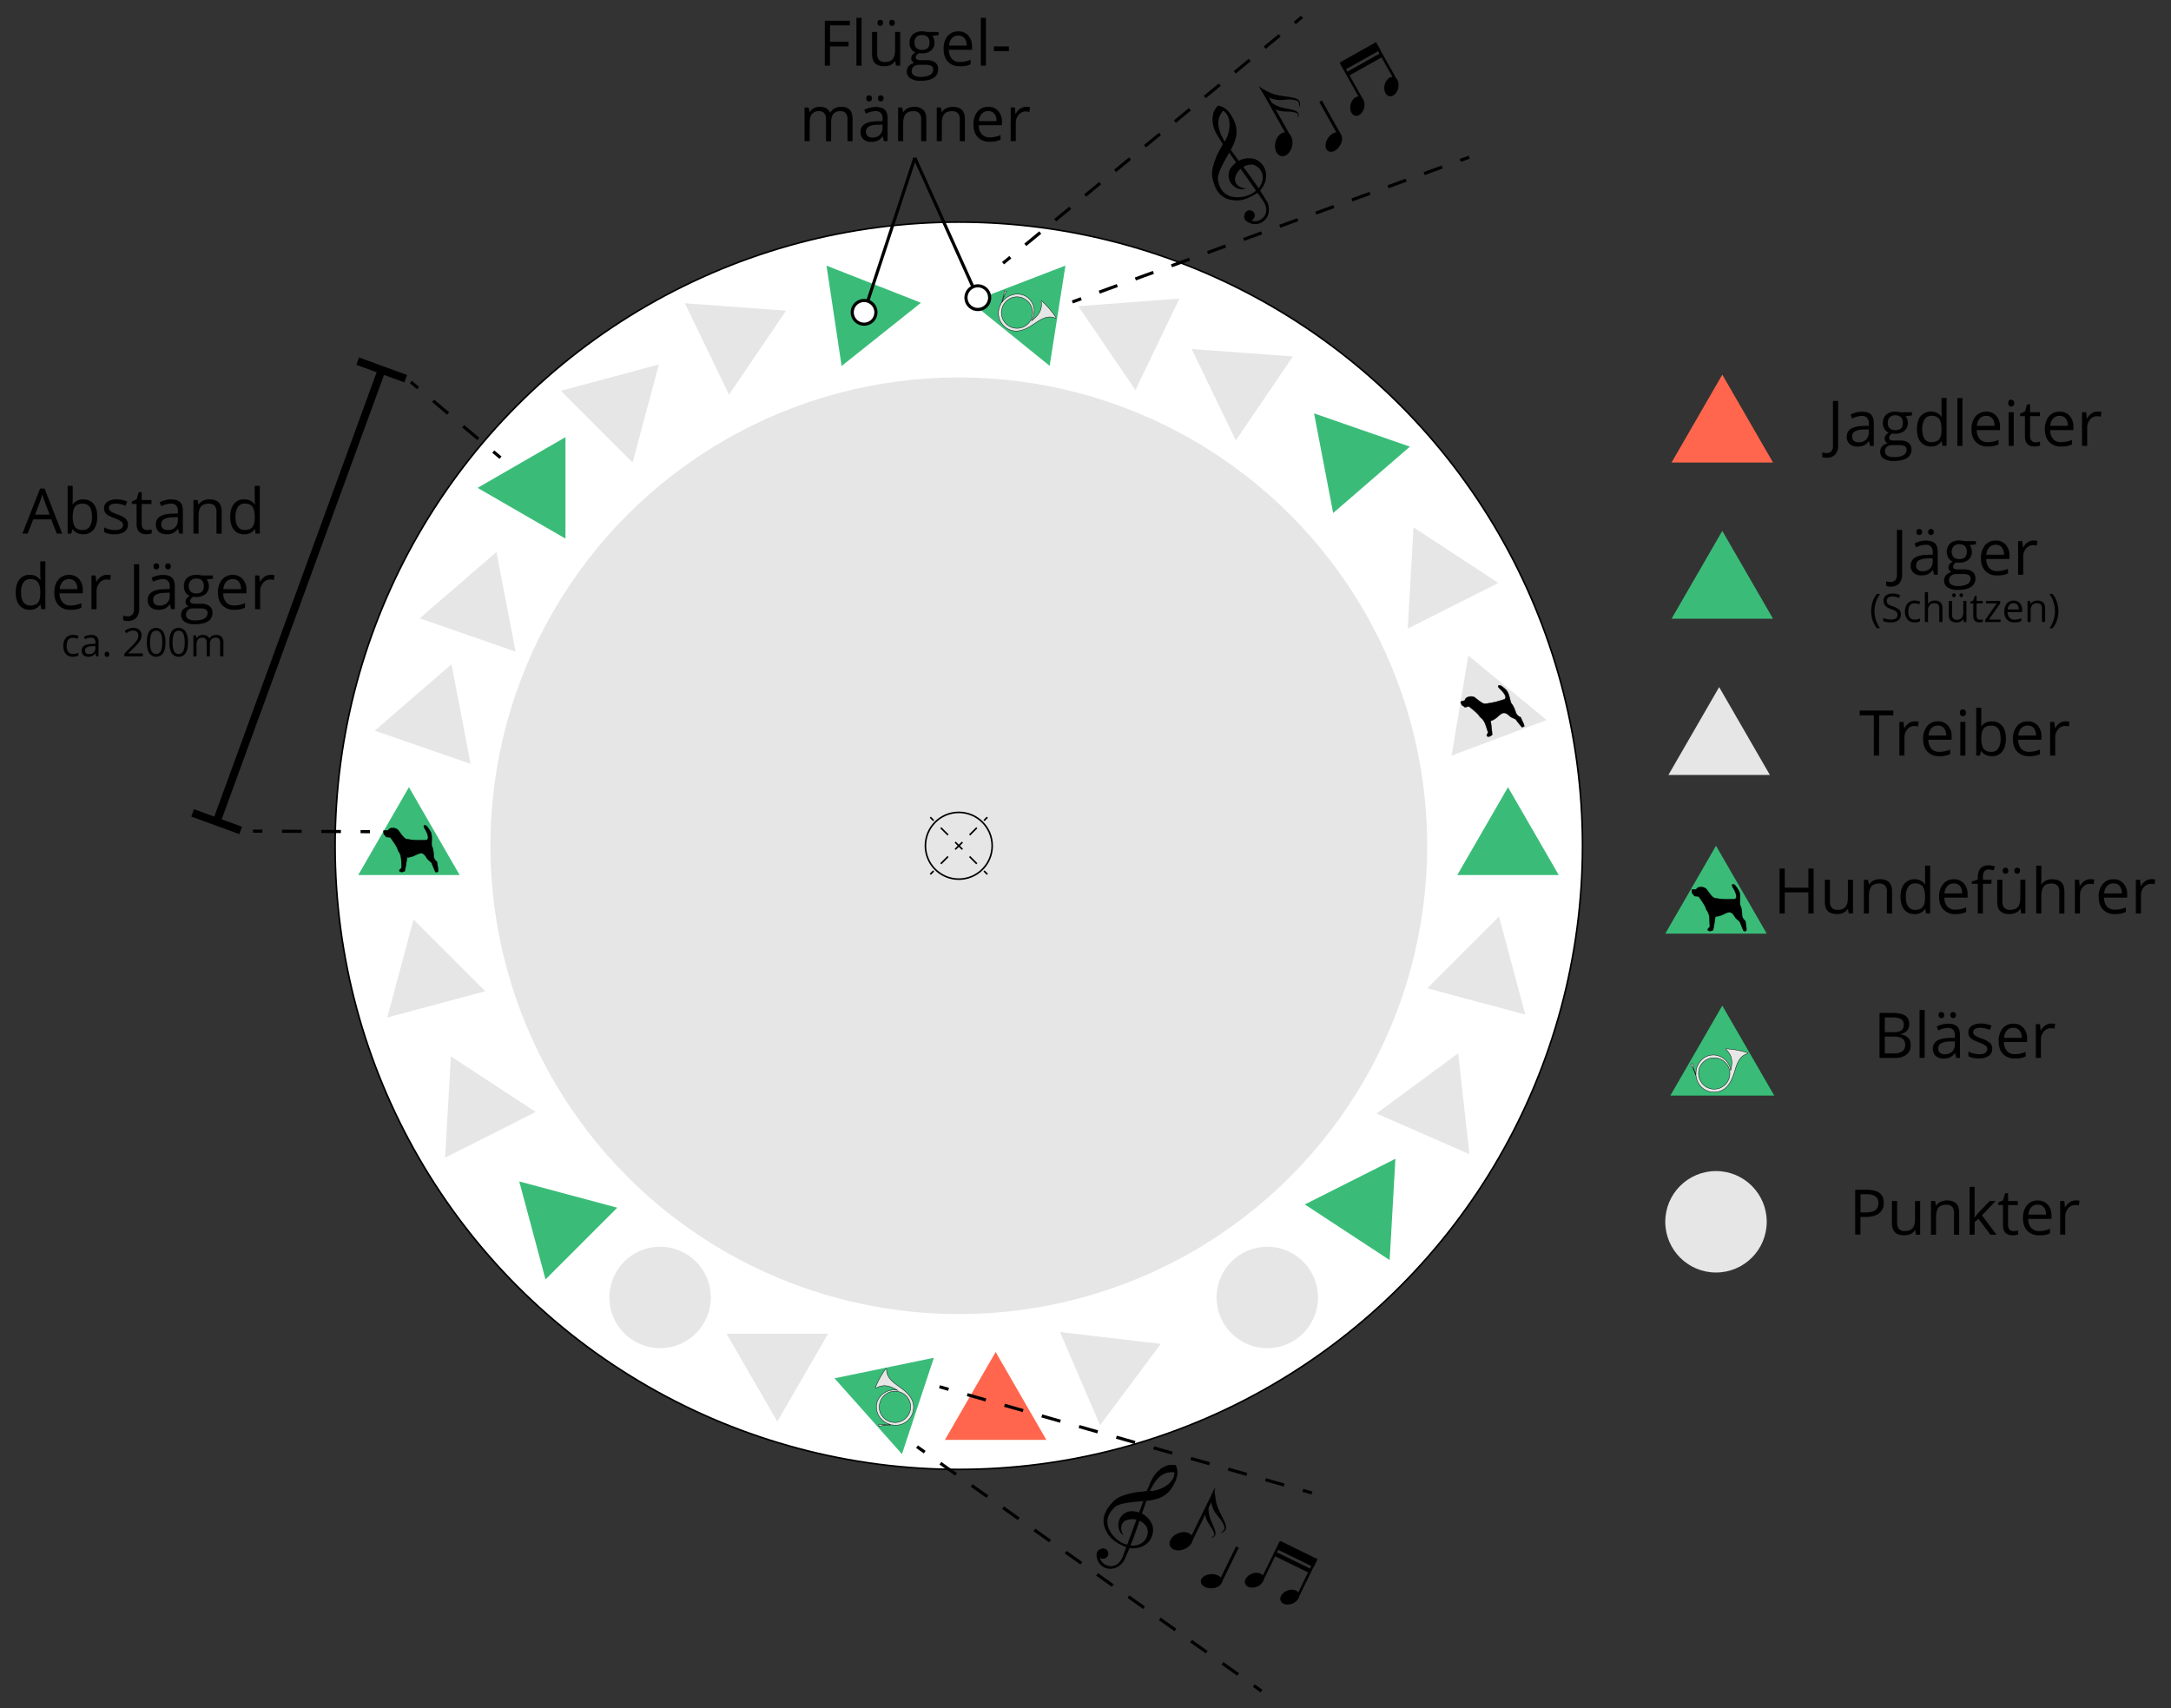 <?xml version="1.0" encoding="UTF-8" standalone="no"?>
<svg id="Ebene_1" data-name="Ebene 1" xmlns="http://www.w3.org/2000/svg" viewBox="-10 -10 1379.76 1085.65"><rect x="-10" y="-10" width="1379.76" height="1085.65" fill="#333333" stroke="none"/><defs><style>.cls-1,.cls-16{fill:#fff;}.cls-1,.cls-11,.cls-13,.cls-14,.cls-15,.cls-17,.cls-18,.cls-19,.cls-5,.cls-6,.cls-7,.cls-8,.cls-9{stroke:#000;}.cls-1,.cls-10,.cls-11,.cls-13,.cls-14,.cls-15,.cls-17,.cls-18,.cls-19,.cls-5,.cls-6,.cls-7,.cls-8,.cls-9{stroke-miterlimit:10;}.cls-11,.cls-2,.cls-5{fill:#e6e6e6;}.cls-10,.cls-3{fill:#3abc78;}.cls-4{fill:#ff664d;}.cls-13,.cls-14,.cls-15,.cls-17,.cls-18,.cls-19,.cls-6,.cls-7{fill:none;}.cls-7{stroke-dasharray:6.47 6.47;}.cls-11,.cls-8{stroke-width:0.25px;}.cls-9{fill:#5dac6a;}.cls-10{stroke:#3abc78;}.cls-11,.cls-12{fill-rule:evenodd;}.cls-13,.cls-14,.cls-15,.cls-18,.cls-19{stroke-width:2px;}.cls-14{stroke-dasharray:12.21 12.21;}.cls-15{stroke-dasharray:12.32 12.32;}.cls-17{stroke-width:5px;}.cls-18{stroke-dasharray:12.52 12.52;}.cls-19{stroke-dasharray:12.48 12.48;}</style></defs><circle class="cls-1" cx="599.36" cy="527.56" r="396.39"></circle><polygon class="cls-2" points="916.71 659.49 864.8 697.74 923.88 723.57 916.71 659.49"></polygon><circle class="cls-2" cx="599.36" cy="527.56" r="297.67"></circle><polygon class="cls-3" points="825.14 252.75 837.28 316.07 886.05 273.89 825.14 252.75"></polygon><polygon class="cls-3" points="349.37 267.85 293.52 300.09 349.37 332.33 349.37 267.85"></polygon><polygon class="cls-3" points="515.29 158.86 524.88 222.62 575.31 182.44 515.29 158.86"></polygon><polygon class="cls-3" points="320.01 740.92 336.7 803.21 382.3 757.61 320.01 740.92"></polygon><polygon class="cls-2" points="451.77 837.72 484.01 893.56 516.25 837.72 451.77 837.72"></polygon><polygon class="cls-2" points="942.68 572.56 897.09 618.16 959.38 634.85 942.68 572.56"></polygon><polygon class="cls-2" points="276.56 661.41 272.9 725.79 330.48 696.77 276.56 661.41"></polygon><polygon class="cls-2" points="888.34 325.17 884.67 389.54 942.26 360.53 888.34 325.17"></polygon><polygon class="cls-2" points="727.71 844.18 663.67 836.63 689.15 895.87 727.71 844.18"></polygon><polygon class="cls-2" points="408.73 221.68 346.44 238.37 392.04 283.97 408.73 221.68"></polygon><polygon class="cls-2" points="252.81 574.42 236.13 636.71 298.41 620.02 252.81 574.42"></polygon><polygon class="cls-2" points="923.16 406.65 912.55 470.25 972.94 447.63 923.16 406.65"></polygon><polygon class="cls-4" points="622.77 849.33 590.52 905.17 655.01 905.17 622.77 849.33"></polygon><circle class="cls-5" cx="599.36" cy="527.56" r="21.22"></circle><line class="cls-6" x1="581.23" y1="545.7" x2="583.35" y2="543.58"></line><line class="cls-7" x1="587.93" y1="539" x2="613.09" y2="513.84"></line><line class="cls-6" x1="615.38" y1="511.55" x2="617.5" y2="509.43"></line><line class="cls-6" x1="617.5" y1="545.7" x2="615.38" y2="543.58"></line><line class="cls-7" x1="610.8" y1="539" x2="585.64" y2="513.84"></line><line class="cls-6" x1="583.35" y1="511.55" x2="581.23" y2="509.43"></line><polygon class="cls-3" points="1084.59 327.42 1052.35 383.26 1116.83 383.26 1084.59 327.42"></polygon><path d="M1267.42,317.37a6.57,6.57,0,0,1-2.89-.53V314a10.67,10.67,0,0,0,2.89.39,3.66,3.66,0,0,0,2.94-1.17,5.05,5.05,0,0,0,1-3.38V281.3h3.32v28.28a8.19,8.19,0,0,1-1.88,5.75A6.94,6.94,0,0,1,1267.42,317.37Z" transform="translate(-75.79 45.49)"></path><path d="M1294.94,309.85l-.64-3.05h-.16a9.11,9.11,0,0,1-3.19,2.73,9.84,9.84,0,0,1-4,.71,7.18,7.18,0,0,1-5-1.64,6,6,0,0,1-1.8-4.67q0-6.48,10.37-6.79l3.63-.12v-1.33a5.44,5.44,0,0,0-1.08-3.72,4.48,4.48,0,0,0-3.47-1.2,14.2,14.2,0,0,0-6.06,1.64l-1-2.48a15.57,15.57,0,0,1,3.46-1.35,15.32,15.32,0,0,1,3.78-.49q3.84,0,5.68,1.7t1.84,5.45v14.61Zm-7.32-2.28a6.59,6.59,0,0,0,4.75-1.66,6.13,6.13,0,0,0,1.73-4.65v-1.94l-3.24.14a11.79,11.79,0,0,0-5.58,1.2,3.62,3.62,0,0,0-1.71,3.31,3.35,3.35,0,0,0,1.07,2.68A4.43,4.43,0,0,0,1287.62,307.57Zm-3.83-24.93a1.68,1.68,0,0,1,1.76-1.91,1.94,1.94,0,0,1,1.28.45,1.83,1.83,0,0,1,.53,1.46,1.89,1.89,0,0,1-.53,1.46,1.87,1.87,0,0,1-1.28.48,1.75,1.75,0,0,1-1.24-.48A1.89,1.89,0,0,1,1283.79,282.64Zm7.44,0a1.68,1.68,0,0,1,1.76-1.91,1.91,1.91,0,0,1,1.26.45,1.8,1.8,0,0,1,.54,1.46,1.86,1.86,0,0,1-.54,1.46,1.84,1.84,0,0,1-1.26.48,1.75,1.75,0,0,1-1.24-.48A1.89,1.89,0,0,1,1291.23,282.64Z" transform="translate(-75.79 45.49)"></path><path d="M1321.54,288.44v2.06l-4,.46a6.94,6.94,0,0,1,1,1.79,6.78,6.78,0,0,1,.43,2.49,6.32,6.32,0,0,1-2.14,5,8.69,8.69,0,0,1-5.9,1.88,10.21,10.21,0,0,1-1.8-.16c-1.38.73-2.07,1.65-2.07,2.75a1.4,1.4,0,0,0,.72,1.3,5.28,5.28,0,0,0,2.48.42h3.79a8.45,8.45,0,0,1,5.34,1.47,5.05,5.05,0,0,1,1.87,4.25,6.08,6.08,0,0,1-2.85,5.42c-1.9,1.25-4.68,1.87-8.32,1.87a11.41,11.41,0,0,1-6.48-1.56,5.07,5.07,0,0,1-2.27-4.42,4.93,4.93,0,0,1,1.25-3.38,6.35,6.35,0,0,1,3.51-1.93,3.43,3.43,0,0,1-1.37-1.15,3.07,3.07,0,0,1-.56-1.82,3.5,3.5,0,0,1,.62-2.05,6.77,6.77,0,0,1,2-1.7,5.77,5.77,0,0,1-2.71-2.32,7.71,7.71,0,0,1,1.07-9.17,8.6,8.6,0,0,1,6-1.91,10.91,10.91,0,0,1,3,.39Zm-17.07,25a2.91,2.91,0,0,0,1.47,2.64,8,8,0,0,0,4.2.9,11.74,11.74,0,0,0,6-1.22,3.73,3.73,0,0,0,2-3.31,2.61,2.61,0,0,0-1.07-2.41,8.31,8.31,0,0,0-4-.68h-3.89a5.09,5.09,0,0,0-3.44,1.06A3.76,3.76,0,0,0,1304.47,313.44Zm1.76-18.14a4.35,4.35,0,0,0,1.27,3.4,5.06,5.06,0,0,0,3.54,1.15q4.74,0,4.74-4.61,0-4.82-4.8-4.82a4.76,4.76,0,0,0-3.52,1.23A5,5,0,0,0,1306.23,295.3Z" transform="translate(-75.79 45.49)"></path><path d="M1335,310.24a9.83,9.83,0,0,1-7.49-2.89c-1.83-1.93-2.74-4.6-2.74-8a12.45,12.45,0,0,1,2.54-8.22,8.49,8.49,0,0,1,6.85-3.05,8.09,8.09,0,0,1,6.37,2.65,10.14,10.14,0,0,1,2.34,7v2.05h-14.74a8.5,8.5,0,0,0,1.9,5.73,6.59,6.59,0,0,0,5.09,2,17.12,17.12,0,0,0,6.83-1.45v2.89a17.09,17.09,0,0,1-3.25,1.07A18.59,18.59,0,0,1,1335,310.24Zm-.88-19.47a5.29,5.29,0,0,0-4.11,1.68,7.81,7.81,0,0,0-1.81,4.65h11.2a7.14,7.14,0,0,0-1.37-4.7A4.81,4.81,0,0,0,1334.1,290.77Z" transform="translate(-75.79 45.49)"></path><path d="M1358.14,288.05a12.38,12.38,0,0,1,2.56.24l-.45,3a10.71,10.71,0,0,0-2.34-.3,5.72,5.72,0,0,0-4.44,2.11,7.71,7.71,0,0,0-1.85,5.26v11.48h-3.24V288.44h2.67l.38,4h.15a9.44,9.44,0,0,1,2.87-3.22A6.43,6.43,0,0,1,1358.14,288.05Z" transform="translate(-75.79 45.49)"></path><path d="M1255,333a18.94,18.94,0,0,1,.94-6.05,15.08,15.08,0,0,1,2.73-4.95h2a17.52,17.52,0,0,0-2.65,5.18,19.24,19.24,0,0,0-.88,5.8,18.54,18.54,0,0,0,.9,5.72,18,18,0,0,0,2.6,5.11h-1.95a14.26,14.26,0,0,1-2.73-4.85A18.34,18.34,0,0,1,1255,333Z" transform="translate(-75.79 45.49)"></path><path d="M1273.89,335.1a4.39,4.39,0,0,1-1.71,3.68,7.41,7.41,0,0,1-4.64,1.31,11.69,11.69,0,0,1-4.88-.81v-2a12.85,12.85,0,0,0,2.39.74,12.52,12.52,0,0,0,2.56.27,5.21,5.21,0,0,0,3.13-.79,2.6,2.6,0,0,0,1-2.19,2.87,2.87,0,0,0-.37-1.52,3.53,3.53,0,0,0-1.25-1.1,17.49,17.49,0,0,0-2.66-1.13,8.42,8.42,0,0,1-3.55-2.11,4.65,4.65,0,0,1-1.07-3.19,4,4,0,0,1,1.55-3.28,6.4,6.4,0,0,1,4.1-1.22,12.14,12.14,0,0,1,4.9,1l-.65,1.81a11,11,0,0,0-4.3-.93,4.13,4.13,0,0,0-2.57.71,2.33,2.33,0,0,0-.93,2,3,3,0,0,0,.34,1.52,3.27,3.27,0,0,0,1.15,1.08A14.19,14.19,0,0,0,1269,330a9.77,9.77,0,0,1,3.86,2.14A4.21,4.21,0,0,1,1273.89,335.1Z" transform="translate(-75.79 45.49)"></path><path d="M1282.58,340.09a5.71,5.71,0,0,1-4.5-1.78,7.38,7.38,0,0,1-1.59-5.06,7.62,7.62,0,0,1,1.61-5.19,5.84,5.84,0,0,1,4.61-1.83,9.65,9.65,0,0,1,1.93.2,7,7,0,0,1,1.52.49l-.63,1.72a10.93,10.93,0,0,0-1.46-.44,6.47,6.47,0,0,0-1.41-.18q-4.07,0-4.07,5.2a6.22,6.22,0,0,0,1,3.79,3.47,3.47,0,0,0,3,1.32,9,9,0,0,0,3.43-.73v1.8A7.37,7.37,0,0,1,1282.58,340.09Z" transform="translate(-75.79 45.49)"></path><path d="M1298.29,339.85V331.2a3.5,3.5,0,0,0-.75-2.45,3,3,0,0,0-2.33-.8,3.8,3.8,0,0,0-3.08,1.15,5.77,5.77,0,0,0-1,3.76v7h-2v-19h2v5.75a11.79,11.79,0,0,1-.1,1.72h.12a4.09,4.09,0,0,1,1.71-1.52,5.5,5.5,0,0,1,2.52-.56,5.16,5.16,0,0,1,3.68,1.17,4.9,4.9,0,0,1,1.23,3.7v8.73Z" transform="translate(-75.79 45.49)"></path><path d="M1306.38,326.47v8.68a3.46,3.46,0,0,0,.75,2.44,3,3,0,0,0,2.33.81,3.79,3.79,0,0,0,3.07-1.15,5.82,5.82,0,0,0,1-3.75v-7h2v13.38h-1.68l-.29-1.79h-.11a4,4,0,0,1-1.73,1.51,5.76,5.76,0,0,1-2.52.52,5.06,5.06,0,0,1-3.65-1.16,4.93,4.93,0,0,1-1.22-3.71v-8.75Zm.12-3.62a1.15,1.15,0,0,1,.33-.92,1.11,1.11,0,0,1,.77-.28,1.18,1.18,0,0,1,.8.28,1.12,1.12,0,0,1,.34.92,1.09,1.09,0,0,1-1.14,1.2,1.07,1.07,0,0,1-.77-.29A1.18,1.18,0,0,1,1306.5,322.85Zm4.66,0a1.14,1.14,0,0,1,.32-.92,1.11,1.11,0,0,1,.77-.28,1.18,1.18,0,0,1,.79.28,1.15,1.15,0,0,1,.34.92,1.18,1.18,0,0,1-.34.91,1.14,1.14,0,0,1-.79.29,1.07,1.07,0,0,1-.77-.29A1.18,1.18,0,0,1,1311.16,322.85Z" transform="translate(-75.79 45.49)"></path><path d="M1324.14,338.42a5.85,5.85,0,0,0,1-.08,5.68,5.68,0,0,0,.79-.16v1.55a4,4,0,0,1-1,.26,7.06,7.06,0,0,1-1.15.1q-3.88,0-3.88-4.09v-7.95h-1.92v-1l1.92-.84.85-2.86H1322v3.1h3.88v1.58H1322v7.87a2.74,2.74,0,0,0,.57,1.86A2,2,0,0,0,1324.14,338.42Z" transform="translate(-75.79 45.49)"></path><path d="M1337.21,339.85h-9.71v-1.38l7.3-10.42H1328v-1.58H1337v1.58l-7.2,10.23h7.39Z" transform="translate(-75.79 45.49)"></path><path d="M1346,340.09a6.18,6.18,0,0,1-4.68-1.8,7,7,0,0,1-1.71-5,7.76,7.76,0,0,1,1.59-5.14,5.29,5.29,0,0,1,4.28-1.9,5.05,5.05,0,0,1,4,1.65,6.37,6.37,0,0,1,1.46,4.37v1.28h-9.21a5.24,5.24,0,0,0,1.19,3.57,4.09,4.09,0,0,0,3.18,1.23,10.82,10.82,0,0,0,4.27-.91v1.81a10.38,10.38,0,0,1-2,.66A11.07,11.07,0,0,1,1346,340.09Zm-.55-12.17a3.28,3.28,0,0,0-2.56,1.05,4.82,4.82,0,0,0-1.13,2.91h7a4.46,4.46,0,0,0-.85-2.94A3,3,0,0,0,1345.44,327.92Z" transform="translate(-75.79 45.49)"></path><path d="M1363.52,339.85V331.2a3.55,3.55,0,0,0-.74-2.45,3.07,3.07,0,0,0-2.33-.8,3.87,3.87,0,0,0-3.08,1.13,5.75,5.75,0,0,0-1,3.75v7h-2V326.47H1356l.33,1.83h.09a4.15,4.15,0,0,1,1.75-1.53,5.69,5.69,0,0,1,2.5-.54,5.13,5.13,0,0,1,3.64,1.16,5,5,0,0,1,1.22,3.73v8.73Z" transform="translate(-75.79 45.49)"></path><path d="M1374,333a18.37,18.37,0,0,1-1,6,14.46,14.46,0,0,1-2.72,4.83h-2a17.55,17.55,0,0,0,2.6-5.1,18.36,18.36,0,0,0,.91-5.73,19.25,19.25,0,0,0-.89-5.8,17.26,17.26,0,0,0-2.64-5.18h2a15.18,15.18,0,0,1,2.73,5A18.86,18.86,0,0,1,1374,333Z" transform="translate(-75.79 45.49)"></path><path d="M1260,424.76h-3.32v-25.6h-9v-3h21.4v3h-9Z" transform="translate(-75.79 45.49)"></path><path d="M1282.65,403a12.45,12.45,0,0,1,2.56.24l-.45,3a10.86,10.86,0,0,0-2.35-.3A5.72,5.72,0,0,0,1278,408a7.71,7.71,0,0,0-1.85,5.26v11.48h-3.24V403.35h2.68l.37,4h.15a9.46,9.46,0,0,1,2.88-3.22A6.43,6.43,0,0,1,1282.65,403Z" transform="translate(-75.79 45.49)"></path><path d="M1298.25,425.15a9.83,9.83,0,0,1-7.49-2.89c-1.83-1.93-2.74-4.6-2.74-8a12.4,12.4,0,0,1,2.55-8.22,8.47,8.47,0,0,1,6.84-3.05,8.08,8.08,0,0,1,6.37,2.65,10.16,10.16,0,0,1,2.34,7v2.05h-14.74a8.5,8.5,0,0,0,1.9,5.73,6.6,6.6,0,0,0,5.09,1.95,17.2,17.2,0,0,0,6.84-1.45v2.9a17.84,17.84,0,0,1-3.26,1.06A18.59,18.59,0,0,1,1298.25,425.15Zm-.88-19.47a5.32,5.32,0,0,0-4.11,1.68,7.74,7.74,0,0,0-1.8,4.65h11.19a7.14,7.14,0,0,0-1.37-4.7A4.8,4.8,0,0,0,1297.37,405.68Z" transform="translate(-75.79 45.49)"></path><path d="M1311.38,397.55a2.18,2.18,0,0,1,.54-1.63,2,2,0,0,1,1.37-.51,1.92,1.92,0,0,1,1.35.52,2.1,2.1,0,0,1,.57,1.62,2.16,2.16,0,0,1-.57,1.64,2,2,0,0,1-2.72,0A2.24,2.24,0,0,1,1311.38,397.55Zm3.51,27.21h-3.24V403.35h3.24Z" transform="translate(-75.79 45.49)"></path><path d="M1331.73,403a8,8,0,0,1,6.55,2.88c1.56,1.93,2.34,4.64,2.34,8.16s-.79,6.25-2.36,8.19a7.91,7.91,0,0,1-6.53,2.92,9.34,9.34,0,0,1-3.82-.77A7.21,7.21,0,0,1,1325,422h-.23l-.69,2.75h-2.32V394.37H1325v7.38c0,1.66,0,3.14-.16,4.46h.16A7.69,7.69,0,0,1,1331.73,403Zm-.47,2.72c-2.21,0-3.81.63-4.78,1.9S1325,411,1325,414s.5,5.16,1.5,6.45,2.61,1.95,4.83,1.95a5,5,0,0,0,4.45-2.18,11.16,11.16,0,0,0,1.47-6.26c0-2.79-.49-4.86-1.47-6.23A5.18,5.18,0,0,0,1331.26,405.72Z" transform="translate(-75.79 45.49)"></path><path d="M1355.32,425.15a9.83,9.83,0,0,1-7.49-2.89c-1.83-1.93-2.74-4.6-2.74-8a12.4,12.4,0,0,1,2.55-8.22,8.47,8.47,0,0,1,6.84-3.05,8.08,8.08,0,0,1,6.37,2.65,10.16,10.16,0,0,1,2.34,7v2.05h-14.74a8.5,8.5,0,0,0,1.9,5.73,6.6,6.6,0,0,0,5.09,1.95,17.16,17.16,0,0,0,6.84-1.45v2.9a17.84,17.84,0,0,1-3.26,1.06A18.59,18.59,0,0,1,1355.32,425.15Zm-.88-19.47a5.32,5.32,0,0,0-4.11,1.68,7.74,7.74,0,0,0-1.8,4.65h11.19a7.14,7.14,0,0,0-1.37-4.7A4.8,4.8,0,0,0,1354.44,405.68Z" transform="translate(-75.79 45.49)"></path><path d="M1378.49,403a12.45,12.45,0,0,1,2.56.24l-.45,3a10.86,10.86,0,0,0-2.35-.3,5.72,5.72,0,0,0-4.44,2.11,7.71,7.71,0,0,0-1.85,5.26v11.48h-3.24V403.35h2.68l.37,4h.15a9.46,9.46,0,0,1,2.88-3.22A6.43,6.43,0,0,1,1378.49,403Z" transform="translate(-75.79 45.49)"></path><polygon class="cls-2" points="1082.59 426.72 1050.35 482.56 1114.84 482.56 1082.59 426.72"></polygon><polygon class="cls-3" points="1080.59 527.56 1048.35 583.41 1112.84 583.41 1080.59 527.56"></polygon><path class="cls-8" d="M1175.11,530c-.29-.52-2.29-1.55-2.22-4.48,0-1.36-.39-4.39-1-5.32-.86-1.9.68-6.9-1.2-9.95-.66-1-2.07-3.44-3.07-3.64,0,0-.88-.05-1,.2-.1,1.25.77,2.11,1.29,3.13.64,1.36,2.56,5.12.47,6-.18.2-4.64.1-5.88.18-.15,0-6.39-.37-7.52-1-1.45-.73-4.32-5-4.63-5.44a4.9,4.9,0,0,0-3.91-1.33,2.86,2.86,0,0,0-2.51,1.31c-.42.4-1.25.23-1.58.14-.08,0-1.23.11-1.23.11-.15.21-.27.61,0,.79a2.42,2.42,0,0,0,1.08,2.52c.19,0-.11.85,1.29.9.27,0,1.8,0,2.08.47.38.67,4.35,5.69,4.62,8,2.41,3.29,2,5.11,2.3,11-.15.19-.87.89-1.06,1.12a1.07,1.07,0,0,0-.33,1,5.41,5.41,0,0,0,1.27.6,11.39,11.39,0,0,0,2-.49c.44-.45,1.58-8.86,1.63-8.86,3.29.11,5.93-2,7.46-2.33,3-1.28,4.35,1.85,4.93,2.57.53,1.22,2.57,2.47,3.13,3.19.27.73,2.35,5.8,2.48,5.84a2.87,2.87,0,0,0,1.42-.05C1176.24,535.67,1175.08,531.41,1175.11,530Z" transform="translate(-75.79 45.49)"></path><path d="M1218.41,525.11h-3.32V511.68h-15v13.43h-3.32V496.56h3.32v12.15h15V496.56h3.32Z" transform="translate(-75.79 45.49)"></path><path d="M1228.8,503.71v13.88a5.61,5.61,0,0,0,1.19,3.91,4.85,4.85,0,0,0,3.73,1.29q3.36,0,4.91-1.84t1.56-6V503.71h3.24v21.4h-2.68l-.47-2.87h-.17a6.47,6.47,0,0,1-2.77,2.42,9.25,9.25,0,0,1-4,.84c-2.6,0-4.55-.61-5.85-1.85s-1.94-3.22-1.94-5.94v-14Z" transform="translate(-75.79 45.49)"></path><path d="M1265,525.11V511.27a5.61,5.61,0,0,0-1.19-3.91,4.85,4.85,0,0,0-3.73-1.29q-3.36,0-4.92,1.82c-1,1.21-1.57,3.21-1.57,6v11.23h-3.24v-21.4h2.64l.53,2.93h.15a6.63,6.63,0,0,1,2.8-2.45,9,9,0,0,1,4-.87q3.87,0,5.82,1.86c1.3,1.25,2,3.23,2,6v14Z" transform="translate(-75.79 45.49)"></path><path d="M1289.42,522.24h-.17a7.61,7.61,0,0,1-6.72,3.26,7.92,7.92,0,0,1-6.53-2.87q-2.34-2.86-2.34-8.16t2.35-8.22a8.68,8.68,0,0,1,13.2.23h.25l-.13-1.54-.08-1.51v-8.71h3.24v30.39h-2.64Zm-6.48.55c2.21,0,3.82-.6,4.81-1.81s1.5-3.14,1.5-5.83v-.68c0-3-.51-5.2-1.52-6.49s-2.62-2-4.83-2a4.94,4.94,0,0,0-4.36,2.22,11,11,0,0,0-1.52,6.26c0,2.73.5,4.8,1.51,6.19A5.09,5.09,0,0,0,1282.94,522.79Z" transform="translate(-75.79 45.49)"></path><path d="M1308.41,525.5a9.82,9.82,0,0,1-7.49-2.89c-1.83-1.92-2.75-4.6-2.75-8a12.43,12.43,0,0,1,2.55-8.23,8.47,8.47,0,0,1,6.85-3,8.1,8.1,0,0,1,6.37,2.64,10.18,10.18,0,0,1,2.34,7v2h-14.75a8.48,8.48,0,0,0,1.91,5.72,6.59,6.59,0,0,0,5.09,1.95,17.28,17.28,0,0,0,6.83-1.44v2.89a17,17,0,0,1-3.25,1.06A17.93,17.93,0,0,1,1308.41,525.5Zm-.88-19.47a5.29,5.29,0,0,0-4.11,1.68,7.75,7.75,0,0,0-1.81,4.65h11.19a7.16,7.16,0,0,0-1.36-4.7A4.86,4.86,0,0,0,1307.53,506Z" transform="translate(-75.79 45.49)"></path><path d="M1331.46,506.23H1326v18.88h-3.25V506.23h-3.82v-1.47l3.82-1.17V502.4q0-7.89,6.9-7.89a14.35,14.35,0,0,1,4,.68l-.84,2.6a10.82,10.82,0,0,0-3.2-.61,3.15,3.15,0,0,0-2.72,1.22,6.89,6.89,0,0,0-.87,3.92v1.39h5.45Z" transform="translate(-75.79 45.49)"></path><path d="M1338.41,503.71v13.88a5.61,5.61,0,0,0,1.19,3.91,4.85,4.85,0,0,0,3.73,1.29q3.36,0,4.91-1.84c1-1.22,1.55-3.22,1.55-6V503.71H1353v21.4h-2.68l-.47-2.87h-.17a6.47,6.47,0,0,1-2.77,2.42,9.28,9.28,0,0,1-4,.84c-2.6,0-4.55-.61-5.85-1.85s-1.94-3.22-1.94-5.94v-14Zm.19-5.8a1.87,1.87,0,0,1,.52-1.47,1.84,1.84,0,0,1,1.24-.45,1.92,1.92,0,0,1,1.28.45,1.81,1.81,0,0,1,.54,1.47,1.76,1.76,0,0,1-1.82,1.93,1.77,1.77,0,0,1-1.24-.48A1.9,1.9,0,0,1,1338.6,497.91Zm7.44,0a1.87,1.87,0,0,1,.52-1.47,1.84,1.84,0,0,1,1.24-.45,1.91,1.91,0,0,1,1.26.45,1.81,1.81,0,0,1,.54,1.47,1.76,1.76,0,0,1-1.8,1.93,1.77,1.77,0,0,1-1.24-.48A1.9,1.9,0,0,1,1346,497.91Z" transform="translate(-75.79 45.49)"></path><path d="M1374.56,525.11V511.27a5.61,5.61,0,0,0-1.19-3.91,4.85,4.85,0,0,0-3.73-1.29c-2.25,0-3.9.61-4.93,1.84s-1.56,3.23-1.56,6v11.19h-3.24V494.72h3.24v9.2a20.94,20.94,0,0,1-.15,2.76h.19a6.69,6.69,0,0,1,2.73-2.44,8.88,8.88,0,0,1,4-.88q3.93,0,5.89,1.86t2,5.93v14Z" transform="translate(-75.79 45.49)"></path><path d="M1394.23,503.32a12.49,12.49,0,0,1,2.56.23l-.45,3a10.79,10.79,0,0,0-2.35-.29,5.69,5.69,0,0,0-4.44,2.11,7.66,7.66,0,0,0-1.84,5.25v11.48h-3.25v-21.4h2.68l.37,4h.16a9.33,9.33,0,0,1,2.87-3.22A6.42,6.42,0,0,1,1394.23,503.32Z" transform="translate(-75.79 45.49)"></path><path d="M1409.83,525.5a9.83,9.83,0,0,1-7.49-2.89c-1.83-1.92-2.74-4.6-2.74-8a12.43,12.43,0,0,1,2.55-8.23,8.46,8.46,0,0,1,6.84-3,8.07,8.07,0,0,1,6.37,2.64,10.19,10.19,0,0,1,2.35,7v2H1403a8.48,8.48,0,0,0,1.9,5.72,6.6,6.6,0,0,0,5.09,1.95,17.32,17.32,0,0,0,6.84-1.44v2.89a17.25,17.25,0,0,1-3.25,1.06A18,18,0,0,1,1409.83,525.5ZM1409,506a5.32,5.32,0,0,0-4.12,1.68,7.74,7.74,0,0,0-1.8,4.65h11.19a7.16,7.16,0,0,0-1.37-4.7A4.82,4.82,0,0,0,1409,506Z" transform="translate(-75.79 45.49)"></path><path d="M1433,503.32a12.49,12.49,0,0,1,2.56.23l-.45,3a10.79,10.79,0,0,0-2.35-.29,5.69,5.69,0,0,0-4.44,2.11,7.67,7.67,0,0,0-1.85,5.25v11.48h-3.24v-21.4h2.68l.37,4h.16a9.33,9.33,0,0,1,2.87-3.22A6.42,6.42,0,0,1,1433,503.32Z" transform="translate(-75.79 45.49)"></path><polygon class="cls-4" points="1084.59 228.12 1052.35 283.97 1116.83 283.97 1084.59 228.12"></polygon><path d="M1226.77,235.43a6.55,6.55,0,0,1-2.89-.52v-2.84a10.61,10.61,0,0,0,2.89.39,3.66,3.66,0,0,0,2.94-1.17,5,5,0,0,0,1-3.38V199.36H1234v28.28a8.19,8.19,0,0,1-1.87,5.75A7,7,0,0,1,1226.77,235.43Z" transform="translate(-75.79 45.49)"></path><path d="M1254.29,227.91l-.65-3h-.15a9,9,0,0,1-3.2,2.72,9.63,9.63,0,0,1-4,.71,7.12,7.12,0,0,1-5-1.64,6,6,0,0,1-1.81-4.66q0-6.5,10.37-6.8l3.64-.12v-1.33a5.39,5.39,0,0,0-1.09-3.72,4.45,4.45,0,0,0-3.46-1.2,14.17,14.17,0,0,0-6.06,1.64l-1-2.48a15.65,15.65,0,0,1,3.47-1.35,15.3,15.3,0,0,1,3.78-.48q3.82,0,5.67,1.69c1.24,1.14,1.85,3,1.85,5.45v14.61Zm-7.33-2.28a6.61,6.61,0,0,0,4.76-1.66,6.16,6.16,0,0,0,1.73-4.65v-1.93l-3.24.13a11.79,11.79,0,0,0-5.58,1.2,3.63,3.63,0,0,0-1.71,3.31,3.34,3.34,0,0,0,1.07,2.68A4.4,4.4,0,0,0,1247,225.63Z" transform="translate(-75.79 45.49)"></path><path d="M1280.89,206.51v2.05l-4,.47a6.89,6.89,0,0,1,1.41,4.27,6.33,6.33,0,0,1-2.15,5,8.67,8.67,0,0,1-5.9,1.88,9.31,9.31,0,0,1-1.79-.16q-2.07,1.1-2.07,2.76a1.42,1.42,0,0,0,.72,1.3,5.28,5.28,0,0,0,2.48.42h3.79a8.45,8.45,0,0,1,5.34,1.46,5.11,5.11,0,0,1,1.87,4.26,6.07,6.07,0,0,1-2.86,5.42q-2.85,1.86-8.32,1.86A11.37,11.37,0,0,1,1263,236a5,5,0,0,1-2.28-4.41,5,5,0,0,1,1.25-3.38,6.42,6.42,0,0,1,3.52-1.94,3.32,3.32,0,0,1-1.38-1.15,3,3,0,0,1-.55-1.81,3.44,3.44,0,0,1,.62-2.06,6.68,6.68,0,0,1,2-1.69,5.88,5.88,0,0,1-2.7-2.33,6.79,6.79,0,0,1-1.05-3.75,7,7,0,0,1,2.11-5.42,8.62,8.62,0,0,1,6-1.9,10.91,10.91,0,0,1,3,.39Zm-17.07,25a2.89,2.89,0,0,0,1.46,2.63,8.09,8.09,0,0,0,4.2.9c2.72,0,4.74-.4,6-1.22a3.73,3.73,0,0,0,2-3.31,2.63,2.63,0,0,0-1.07-2.41,8.39,8.39,0,0,0-4.05-.67h-3.88a5.14,5.14,0,0,0-3.44,1A3.76,3.76,0,0,0,1263.82,231.51Zm1.76-18.15a4.35,4.35,0,0,0,1.27,3.4,5,5,0,0,0,3.53,1.15c3.17,0,4.75-1.53,4.75-4.61s-1.6-4.82-4.81-4.82a4.75,4.75,0,0,0-3.51,1.23A5,5,0,0,0,1265.58,213.36Z" transform="translate(-75.79 45.49)"></path><path d="M1299.85,225h-.17a7.61,7.61,0,0,1-6.72,3.26,7.92,7.92,0,0,1-6.53-2.87q-2.34-2.87-2.34-8.16t2.35-8.22a8.68,8.68,0,0,1,13.2.23h.25l-.13-1.54-.08-1.51v-8.71h3.24v30.39h-2.64Zm-6.48.55c2.21,0,3.82-.6,4.81-1.81s1.5-3.14,1.5-5.83v-.68c0-3-.51-5.2-1.51-6.5a5.78,5.78,0,0,0-4.84-1.94,4.94,4.94,0,0,0-4.36,2.22,11,11,0,0,0-1.52,6.26c0,2.73.5,4.8,1.51,6.19A5.09,5.09,0,0,0,1293.37,225.59Z" transform="translate(-75.79 45.49)"></path><path d="M1313,227.91h-3.24V197.52H1313Z" transform="translate(-75.79 45.49)"></path><path d="M1329,228.3a9.8,9.8,0,0,1-7.49-2.89c-1.83-1.92-2.75-4.6-2.75-8a12.43,12.43,0,0,1,2.55-8.23,8.47,8.47,0,0,1,6.85-3,8.07,8.07,0,0,1,6.36,2.64,10.12,10.12,0,0,1,2.35,7v2.05h-14.75a8.48,8.48,0,0,0,1.91,5.72,6.58,6.58,0,0,0,5.08,1.95,17.29,17.29,0,0,0,6.84-1.44v2.89a17.25,17.25,0,0,1-3.25,1.06A18,18,0,0,1,1329,228.3Zm-.88-19.47a5.29,5.29,0,0,0-4.11,1.68,7.69,7.69,0,0,0-1.81,4.65h11.19a7.16,7.16,0,0,0-1.37-4.7A4.82,4.82,0,0,0,1328.08,208.83Z" transform="translate(-75.79 45.49)"></path><path d="M1342.08,200.71a2.11,2.11,0,0,1,.55-1.63,1.89,1.89,0,0,1,1.37-.52,1.86,1.86,0,0,1,1.34.53,2.1,2.1,0,0,1,.57,1.62,2.14,2.14,0,0,1-.57,1.63,2,2,0,0,1-2.71,0A2.17,2.17,0,0,1,1342.08,200.71Zm3.52,27.2h-3.25v-21.4h3.25Z" transform="translate(-75.79 45.49)"></path><path d="M1359.39,225.63a10.05,10.05,0,0,0,1.66-.13,10.65,10.65,0,0,0,1.27-.26v2.48a6,6,0,0,1-1.56.42,11.64,11.64,0,0,1-1.84.16q-6.21,0-6.21-6.54V209h-3.07v-1.57l3.07-1.34,1.36-4.57H1356v5h6.21V209H1356v12.59a4.3,4.3,0,0,0,.92,3A3.19,3.19,0,0,0,1359.39,225.63Z" transform="translate(-75.79 45.49)"></path><path d="M1375.64,228.3a9.8,9.8,0,0,1-7.49-2.89c-1.83-1.92-2.75-4.6-2.75-8a12.43,12.43,0,0,1,2.55-8.23,8.47,8.47,0,0,1,6.85-3,8.07,8.07,0,0,1,6.36,2.64,10.12,10.12,0,0,1,2.35,7v2.05h-14.75a8.48,8.48,0,0,0,1.91,5.72,6.58,6.58,0,0,0,5.08,1.95,17.29,17.29,0,0,0,6.84-1.44v2.89a17.25,17.25,0,0,1-3.25,1.06A18,18,0,0,1,1375.64,228.3Zm-.88-19.47a5.29,5.29,0,0,0-4.11,1.68,7.69,7.69,0,0,0-1.81,4.65H1380a7.16,7.16,0,0,0-1.37-4.7A4.82,4.82,0,0,0,1374.76,208.83Z" transform="translate(-75.79 45.49)"></path><path d="M1398.8,206.12a12.49,12.49,0,0,1,2.56.23l-.45,3a10.78,10.78,0,0,0-2.34-.29,5.69,5.69,0,0,0-4.45,2.11,7.66,7.66,0,0,0-1.84,5.25v11.48H1389v-21.4h2.68l.37,4h.16a9.33,9.33,0,0,1,2.87-3.22A6.42,6.42,0,0,1,1398.8,206.12Z" transform="translate(-75.79 45.49)"></path><polygon class="cls-9" points="1084.59 630.07 1052.35 685.91 1116.83 685.91 1084.59 630.07"></polygon><polygon class="cls-10" points="1084.59 630.07 1052.35 685.91 1116.83 685.91 1084.59 630.07"></polygon><path class="cls-11" d="M1154.73,616.88a9.94,9.94,0,1,1-9.42,9.92A9.67,9.67,0,0,1,1154.73,616.88Zm-12.52,6.91a13.08,13.08,0,0,1-.61-3.11c0-.22-.14-.2-.22-.16l-.53.25-.53.27c-.07,0-.17.12,0,.29a12.42,12.42,0,0,1,1.62,2.61l.07.18h0a.15.15,0,0,0-.07.19h0a.12.12,0,0,0,.17.07h0l1.73,4.47a11.34,11.34,0,0,0,10.93,9.84c7.89,0,11.22-5.83,13.45-13.22,1.52-5,3-9.67,8-11.19.51-.16.49-.54.07-.68a54,54,0,0,0-13.29-2.47c-.33,0-.4.29-.1.58,3.47,3.34,4.35,7,2.82,13.34a11.32,11.32,0,0,0-11-10c-6.12,0-11.08,5.29-11.08,11.8,0,.23,0,.44,0,.66l-1.29-3.3h0a.15.15,0,0,0,.07-.19h0a.12.12,0,0,0-.17-.07h0Z" transform="translate(-75.79 45.49)"></path><path d="M1260.32,588.32h8.07q5.68,0,8.22,1.7a6,6,0,0,1,2.54,5.37,6.17,6.17,0,0,1-1.42,4.19,6.73,6.73,0,0,1-4.13,2.14v.2q6.51,1.11,6.51,6.83a7.32,7.32,0,0,1-2.59,6,11,11,0,0,1-7.24,2.15h-10Zm3.32,12.23h5.47c2.35,0,4-.37,5.06-1.1a4.27,4.27,0,0,0,1.54-3.72,3.77,3.77,0,0,0-1.72-3.47,10.69,10.69,0,0,0-5.46-1.06h-4.89Zm0,2.81v10.69h6a8.48,8.48,0,0,0,5.2-1.34,4.93,4.93,0,0,0,1.75-4.19,4.45,4.45,0,0,0-1.78-3.91,9.61,9.61,0,0,0-5.44-1.25Z" transform="translate(-75.79 45.49)"></path><path d="M1289,616.88h-3.24V586.49H1289Z" transform="translate(-75.79 45.49)"></path><path d="M1309,616.88l-.64-3h-.16a9,9,0,0,1-3.19,2.73,9.84,9.84,0,0,1-4,.71,7.18,7.18,0,0,1-5-1.64,6,6,0,0,1-1.8-4.67q0-6.48,10.37-6.8l3.63-.11v-1.33a5.44,5.44,0,0,0-1.08-3.72,4.48,4.48,0,0,0-3.47-1.2,14,14,0,0,0-6,1.64l-1-2.48a15,15,0,0,1,3.47-1.35,14.74,14.74,0,0,1,3.78-.49q3.82,0,5.67,1.7t1.85,5.45v14.61Zm-7.32-2.29a6.55,6.55,0,0,0,4.75-1.66,6.09,6.09,0,0,0,1.73-4.64v-1.94l-3.24.14a11.71,11.71,0,0,0-5.57,1.2,3.62,3.62,0,0,0-1.71,3.31,3.36,3.36,0,0,0,1.06,2.68A4.42,4.42,0,0,0,1301.71,614.59Zm-3.83-24.92a1.68,1.68,0,0,1,1.76-1.91,1.94,1.94,0,0,1,1.28.45,1.8,1.8,0,0,1,.54,1.46,1.76,1.76,0,0,1-1.82,1.94,1.75,1.75,0,0,1-1.24-.48A1.89,1.89,0,0,1,1297.88,589.67Zm7.44,0a1.86,1.86,0,0,1,.52-1.46,1.82,1.82,0,0,1,1.24-.45,1.91,1.91,0,0,1,1.26.45,1.8,1.8,0,0,1,.54,1.46,1.86,1.86,0,0,1-.54,1.46,1.84,1.84,0,0,1-1.26.48,1.75,1.75,0,0,1-1.24-.48A1.92,1.92,0,0,1,1305.32,589.67Z" transform="translate(-75.79 45.49)"></path><path d="M1331.92,611a5.37,5.37,0,0,1-2.22,4.61,10.49,10.49,0,0,1-6.25,1.62,13.57,13.57,0,0,1-6.64-1.35v-3a14.86,14.86,0,0,0,3.31,1.23,13.79,13.79,0,0,0,3.41.45,7.71,7.71,0,0,0,3.9-.81,2.79,2.79,0,0,0,.28-4.61,17.2,17.2,0,0,0-4.22-2.1,22.19,22.19,0,0,1-4.25-1.94,5.8,5.8,0,0,1-1.88-1.88,5,5,0,0,1-.61-2.52,4.78,4.78,0,0,1,2.13-4.13,9.9,9.9,0,0,1,5.84-1.52,17,17,0,0,1,6.75,1.41l-1.15,2.64a15.42,15.42,0,0,0-5.84-1.33,6.73,6.73,0,0,0-3.47.72,2.23,2.23,0,0,0-1.18,2,2.46,2.46,0,0,0,.44,1.47,4.43,4.43,0,0,0,1.42,1.15,32.38,32.38,0,0,0,3.75,1.58,14.3,14.3,0,0,1,5.15,2.79A4.94,4.94,0,0,1,1331.92,611Z" transform="translate(-75.79 45.49)"></path><path d="M1346.24,617.27a9.83,9.83,0,0,1-7.49-2.89c-1.83-1.93-2.74-4.6-2.74-8a12.45,12.45,0,0,1,2.54-8.22,8.49,8.49,0,0,1,6.85-3,8.06,8.06,0,0,1,6.37,2.65,10.14,10.14,0,0,1,2.34,7v2h-14.74a8.48,8.48,0,0,0,1.9,5.72,6.56,6.56,0,0,0,5.09,2,17.12,17.12,0,0,0,6.83-1.45v2.89a17.09,17.09,0,0,1-3.25,1.07A18.59,18.59,0,0,1,1346.24,617.27Zm-.88-19.47a5.29,5.29,0,0,0-4.11,1.68,7.81,7.81,0,0,0-1.81,4.65h11.19a7.14,7.14,0,0,0-1.36-4.7A4.81,4.81,0,0,0,1345.36,597.8Z" transform="translate(-75.79 45.49)"></path><path d="M1369.4,595.08a12.38,12.38,0,0,1,2.56.24l-.45,3a11.28,11.28,0,0,0-2.34-.29,5.69,5.69,0,0,0-4.44,2.11,7.7,7.7,0,0,0-1.85,5.25v11.49h-3.24V595.47h2.67l.38,4h.15a9.34,9.34,0,0,1,2.87-3.22A6.43,6.43,0,0,1,1369.4,595.08Z" transform="translate(-75.79 45.49)"></path><circle class="cls-2" cx="1080.59" cy="766.56" r="32.24"></circle><path d="M1263,709a8,8,0,0,1-3,6.67q-3,2.32-8.47,2.33h-3.36v11.23h-3.32V700.72h7.41Q1263,700.72,1263,709Zm-14.79,6.15h3c2.95,0,5.07-.47,6.39-1.42a5.29,5.29,0,0,0,2-4.58,4.93,4.93,0,0,0-1.85-4.21q-1.86-1.4-5.78-1.39h-3.72Z" transform="translate(-75.79 45.49)"></path><path d="M1271.5,707.87v13.88a5.56,5.56,0,0,0,1.19,3.91,4.83,4.83,0,0,0,3.73,1.29c2.24,0,3.87-.61,4.91-1.84s1.55-3.22,1.55-6V707.87h3.24v21.4h-2.67l-.47-2.87h-.18a6.38,6.38,0,0,1-2.76,2.42,9.28,9.28,0,0,1-4,.84c-2.61,0-4.56-.61-5.85-1.85s-2-3.22-2-5.94v-14Z" transform="translate(-75.79 45.49)"></path><path d="M1307.65,729.27V715.43a5.61,5.61,0,0,0-1.19-3.91,4.86,4.86,0,0,0-3.73-1.29c-2.24,0-3.89.61-4.93,1.82s-1.56,3.21-1.56,6v11.23H1293v-21.4h2.64l.52,2.93h.16a6.48,6.48,0,0,1,2.79-2.45,9.07,9.07,0,0,1,4-.87q3.86,0,5.82,1.86t2,6v14Z" transform="translate(-75.79 45.49)"></path><path d="M1320.75,718.32a38.56,38.56,0,0,1,2.56-3.13l6.92-7.32h3.84L1325.4,717l9.28,12.28h-3.93l-7.56-10.11-2.44,2.11v8h-3.2V698.88h3.2V715c0,.71,0,1.82-.15,3.32Z" transform="translate(-75.79 45.49)"></path><path d="M1345.46,727a10,10,0,0,0,1.66-.13,10.24,10.24,0,0,0,1.27-.26v2.48a5.87,5.87,0,0,1-1.55.42,11.76,11.76,0,0,1-1.85.16q-6.21,0-6.21-6.54V710.39h-3.07v-1.57l3.07-1.34,1.37-4.57H1342v5h6.21v2.52H1342V723a4.35,4.35,0,0,0,.92,3A3.19,3.19,0,0,0,1345.46,727Z" transform="translate(-75.79 45.49)"></path><path d="M1361.71,729.66a9.83,9.83,0,0,1-7.49-2.89c-1.83-1.92-2.74-4.6-2.74-8a12.48,12.48,0,0,1,2.54-8.23,8.47,8.47,0,0,1,6.85-3,8.1,8.1,0,0,1,6.37,2.64,10.16,10.16,0,0,1,2.34,7v2.06h-14.75a8.48,8.48,0,0,0,1.91,5.72,6.59,6.59,0,0,0,5.09,2,17.28,17.28,0,0,0,6.83-1.44v2.89a17,17,0,0,1-3.25,1.06A17.87,17.87,0,0,1,1361.71,729.66Zm-.88-19.47a5.29,5.29,0,0,0-4.11,1.68,7.75,7.75,0,0,0-1.81,4.65h11.19a7.16,7.16,0,0,0-1.36-4.7A4.81,4.81,0,0,0,1360.83,710.19Z" transform="translate(-75.79 45.49)"></path><path d="M1384.87,707.48a12.42,12.42,0,0,1,2.56.23l-.45,3a10.64,10.64,0,0,0-2.34-.29,5.71,5.71,0,0,0-4.44,2.1,7.71,7.71,0,0,0-1.85,5.26v11.48h-3.24v-21.4h2.67l.38,4h.15a9.44,9.44,0,0,1,2.87-3.22A6.42,6.42,0,0,1,1384.87,707.48Z" transform="translate(-75.79 45.49)"></path><polygon class="cls-3" points="249.9 490.33 217.66 546.18 282.14 546.18 249.9 490.33"></polygon><polygon class="cls-3" points="948.4 490.33 916.16 546.18 980.64 546.18 948.4 490.33"></polygon><circle class="cls-2" cx="795.42" cy="814.65" r="32.24"></circle><circle class="cls-2" cx="409.53" cy="814.65" r="32.24"></circle><polygon class="cls-3" points="876.84 726.52 819.26 755.54 873.18 790.9 876.84 726.52"></polygon><polygon class="cls-2" points="228.17 454.4 289.09 475.54 276.94 412.21 228.17 454.4"></polygon><polygon class="cls-2" points="256.75 383.02 317.67 404.17 305.52 340.84 256.75 383.02"></polygon><polygon class="cls-2" points="489.58 187.47 425.27 182.75 453.33 240.81 489.58 187.47"></polygon><polygon class="cls-2" points="811.67 216.57 747.36 211.85 775.42 269.91 811.67 216.57"></polygon><polygon class="cls-2" points="739.58 179.78 675.28 184.6 711.61 237.88 739.58 179.78"></polygon><polygon class="cls-3" points="667.12 158.82 606.94 181.98 657.09 222.52 667.12 158.82"></polygon><path class="cls-11" d="M718,135.19A9.94,9.94,0,1,1,704.41,137,9.67,9.67,0,0,1,718,135.19Zm-14.08-2.5a13,13,0,0,1,1.48-2.81c.12-.18,0-.24-.08-.25l-.56-.15c-.25,0-.53-.11-.58-.12s-.21,0-.22.2a12.25,12.25,0,0,1-.38,3.05l-.06.19h0a.15.15,0,0,0-.17.1h0a.12.12,0,0,0,.08.16h0L702,137.63a11.31,11.31,0,0,0,2.31,14.52c6.13,5,12.39,2.52,18.76-1.83,4.35-2.95,8.45-5.6,13.26-3.68.49.2.72-.11.48-.48A54.74,54.74,0,0,0,728,135.88c-.25-.22-.5,0-.45.39.6,4.78-1,8.2-6.19,12.15a11.33,11.33,0,0,0-2.25-14.64c-4.76-3.85-11.94-2.85-16,2.21l-.4.53,1.08-3.38h0a.15.15,0,0,0,.17-.1h0a.13.13,0,0,0-.08-.16h0Z" transform="translate(-75.79 45.49)"></path><path class="cls-8" d="M343.6,492.47c-.29-.51-2.29-1.55-2.22-4.48,0-1.36-.38-4.39-1-5.32-.86-1.9.69-6.9-1.19-9.95-.66-1-2.07-3.44-3.07-3.64,0,0-.88-.05-.95.2-.11,1.25.76,2.11,1.28,3.13.64,1.36,2.56,5.12.47,6-.19.2-4.65.1-5.89.18-.14,0-6.38-.38-7.51-1-1.46-.73-4.32-5-4.63-5.44a4.87,4.87,0,0,0-3.91-1.33,2.86,2.86,0,0,0-2.51,1.31c-.42.39-1.25.22-1.58.14-.08,0-1.23.11-1.23.11-.15.2-.27.61,0,.78a2.42,2.42,0,0,0,1.08,2.53c.19,0-.11.84,1.29.89.27,0,1.79,0,2.08.48.38.67,4.34,5.69,4.62,8,2.4,3.29,2,5.11,2.29,11-.15.19-.87.89-1.07,1.12a1.06,1.06,0,0,0-.32,1c0,.09.85.43,1.27.6a11.28,11.28,0,0,0,2-.49c.45-.44,1.59-8.86,1.65-8.86,3.29.11,5.92-2,7.45-2.33,3-1.28,4.35,1.86,4.93,2.58.53,1.22,2.57,2.47,3.13,3.19.27.73,2.35,5.8,2.47,5.85a3,3,0,0,0,1.42-.06C344.73,498.18,343.57,493.92,343.6,492.47Z" transform="translate(-75.79 45.49)"></path><path class="cls-8" d="M1032.34,400.54c-.42-.41-2.62-.86-3.36-3.7-.41-1.29-1.58-4.11-2.39-4.84-1.35-1.59-1.24-6.83-3.89-9.24-.9-.78-2.93-2.74-3.94-2.66,0,0-.87.19-.87.46.24,1.23,1.31,1.82,2.09,2.66,1,1.12,3.87,4.21,2.11,5.64-.12.25-4.44,1.38-5.61,1.79-.15,0-6.25,1.4-7.51,1.09-1.6-.3-5.53-3.66-6-4a4.88,4.88,0,0,0-4.11-.2,2.83,2.83,0,0,0-2.06,1.94c-.29.5-1.14.56-1.48.57-.07.05-1.16.45-1.16.45-.08.23-.09.66.2.75a2.43,2.43,0,0,0,1.73,2.14c.19,0,.13.84,1.49.5.26-.06,1.72-.52,2.13-.11s5.74,4.28,6.63,6.4c3.22,2.51,3.36,4.35,5.22,9.9-.1.23-.59,1.1-.72,1.37a1.06,1.06,0,0,0,0,1c0,.1.94.18,1.38.23a10,10,0,0,0,1.81-1c.31-.55-.91-8.95-.85-9,3.19-.8,5.13-3.59,6.52-4.29,2.5-2,4.7.59,5.45,1.12.85,1,3.15,1.67,3.89,2.21.46.63,3.85,4.93,4,4.94a3,3,0,0,0,1.35-.44C1035,405.73,1032.72,401.94,1032.34,400.54Z" transform="translate(-75.79 45.49)"></path><polygon class="cls-3" points="520.36 866.04 563.24 914.2 583.51 852.99 520.36 866.04"></polygon><path class="cls-11" d="M625,836.07a9.94,9.94,0,1,1,6.46,12.06A9.69,9.69,0,0,1,625,836.07Zm2.63,14a13.45,13.45,0,0,1-3.15-.39c-.21-.05-.23.07-.22.16l.07.58c0,.24.08.53.09.58s.07.21.26.14a12.44,12.44,0,0,1,3-.72h.2a.14.14,0,0,0,.15.12h0a.11.11,0,0,0,.12-.13h0l4.79-.25a11.33,11.33,0,0,0,12.78-7.27c2.48-7.49-2-12.49-8.32-16.93-4.3-3-8.22-5.92-8.12-11.1,0-.53-.35-.64-.62-.28a54.23,54.23,0,0,0-6.52,11.83c-.13.32.15.48.51.29,4.27-2.25,8.05-1.93,13.56,1.51a11.34,11.34,0,0,0-12.91,7.26c-1.92,5.81,1.54,12.18,7.72,14.23.21.07.42.14.63.19l-3.53.18h0A.17.17,0,0,0,628,850h0a.12.12,0,0,0-.12.13h-.2Z" transform="translate(-75.79 45.49)"></path><path d="M839.83,11.6c-3.93,4.73-2.67,5.4-3.46,7.68-.15,8.26,3.83,11.83,6.55,16.86l-3.48,6.51c-2.69,6.41-4.07,11-3,15.38,2.16,9.67,6.28,11.3,8.6,12.62,10,3.66,16.24-1.61,20.59-3.92,8.13-8.33,5.09-17.81-2-21a13.64,13.64,0,0,0-12.06,1.91C847.49,51,846.77,53,846.61,56c-.1,6.48,7.3,10.58,11.17,8.08-3,.56-8.47-2.43-6.78-7.3a10.81,10.81,0,0,1,11.13-7.63c8.28,2.71,7.84,12.77,1.08,17.13-4.64,4.18-20.67,7.59-23.2-6.8-1.27-3.71,3.23-11.44,8-19.67,4.58-8.29,3.87-12.22,3.06-16.08-3.8-10.44-8.37-11.52-11.21-12.1Zm3.33,3.3c5.83,3.58,4.69,14.08.9,19.58-3.41-6.12-6.51-13.13-.9-19.58Z" transform="translate(-75.79 45.49)"></path><path d="M847,41.48l21,29.91c8.44,11.42-6.29,17.3-8.46,11.46,1,.19-.2.2-1.91-.16-1.19-.25-.41-.19-1.56-.88,1.06,1.58.34,2,1.53,3,7.2,5.94,17.75-1,13.77-11.58-8.84-14.8-15.47-22.33-23.41-33.51Z" transform="translate(-75.79 45.49)"></path><path d="M862.93,80a3.45,3.45,0,0,1-1.7,4.55,3.31,3.31,0,1,1,1.7-4.55Z" transform="translate(-75.79 45.49)"></path><path d="M918.23,35.31c-1.25,3.42-4.39,6-7,5.68s-3.73-3.29-2.48-6.7,4.38-5.95,7-5.68,3.75,3.29,2.5,6.7Z" transform="translate(-75.79 45.49)"></path><rect x="910.29" y="7.31" width="1.91" height="25.07" transform="translate(31.2 494.21) rotate(-29.32)"></rect><path d="M932.77,13c-.78,3.35-3.35,5.64-5.73,5.08s-3.69-3.72-2.91-7.09,3.34-5.62,5.73-5.08,3.68,3.72,2.91,7.09Z" transform="translate(-75.79 45.49)"></path><rect x="923.81" y="-17.41" width="1.61" height="27" transform="translate(44.54 497.71) rotate(-29.32)"></rect><rect x="917.18" y="-22.59" width="26.2" height="5.65" transform="translate(53.03 498.46) rotate(-29.32)"></rect><path d="M954.42.56c-.8,3.36-3.36,5.63-5.74,5.09S945,1.92,945.76-1.44s3.35-5.64,5.74-5.09,3.69,3.73,2.92,7.09Z" transform="translate(-75.79 45.49)"></path><rect x="945.46" y="-29.81" width="1.61" height="27" transform="translate(53.38 506.72) rotate(-29.32)"></rect><rect x="919.86" y="-15.75" width="26.2" height="2.73" transform="translate(50.73 500.46) rotate(-29.32)"></rect><path d="M886.92,37.48c-.91,4.14-4,6.92-6.95,6.22s-4.52-4.61-3.6-8.74,4-6.9,7-6.21,4.53,4.61,3.6,8.73Z" transform="translate(-75.79 45.49)"></path><rect x="875.88" y="0.03" width="1.96" height="33.31" transform="translate(28.34 476.97) rotate(-29.32)"></rect><path class="cls-12" d="M866.19-.77c-.46.48,1.33,3,1.84,3.74,1.84,2.79,5.09,4.17,8.23,4.79,4.37,1,7.5-.66,11.86.27,1.25.26,3,.6,3.15,2,.12,1,.51,2.07.09,3a4.43,4.43,0,0,0,.09-4.48C890.15,7,888,6.72,886.16,6.31c-4.62-.82-9.51-1-13.8-3.18-1.44-.78-5.43-2.41-6.17-3.9Z" transform="translate(-75.79 45.49)"></path><path class="cls-12" d="M871.33,7.75c-.34.37,1.11,2.45,1.52,3.07a10.6,10.6,0,0,0,6.39,4.12c3.33.93,5.91.05,9.24,1,1,.25,1.91.24,2.08,1.42a3.7,3.7,0,0,1,0,2.14,3.22,3.22,0,0,0,.21-3.32c-1-1.3-2.66-1.58-4.08-2-3.53-.84-7.22-1.14-10.53-3.06-1.12-.67-4.2-2.13-4.81-3.34Z" transform="translate(-75.79 45.49)"></path><line class="cls-13" x1="671.53" y1="181.91" x2="677.16" y2="179.86"></line><line class="cls-14" x1="688.63" y1="175.67" x2="912.35" y2="94.04"></line><line class="cls-13" x1="918.09" y1="91.95" x2="923.73" y2="89.89"></line><line class="cls-13" x1="627.48" y1="157.28" x2="632.11" y2="153.47"></line><line class="cls-15" x1="641.62" y1="145.63" x2="808.09" y2="8.5"></line><line class="cls-13" x1="812.84" y1="4.59" x2="817.47" y2="0.77"></line><path d="M813,875.72c-6.13-.55-6,.86-8.3,1.51-6.88,4.56-7.56,9.88-10.15,15l-7.34.83c-6.81,1.42-11.4,2.92-14.36,6.28-6.73,7.27-5.73,11.59-5.5,14.24,2.65,10.29,10.55,12.46,14.92,14.73,11.47,2,17.55-5.93,16.15-13.61a13.59,13.59,0,0,0-8.42-8.84c-5.05-1.47-7.16-.89-9.68.67-5.39,3.59-4.57,12-.31,13.78-2.19-2.17-2.81-8.36,2.16-9.73a10.81,10.81,0,0,1,12.6,4.83c2.47,8.36-6.06,13.7-13.49,10.62-6.07-1.45-18-12.71-7.58-23,2.34-3.14,11.25-3.83,20.72-4.59,9.42-1,12.26-3.77,15-6.62,6.43-9.06,4.73-13.44,3.6-16.1Zm-.84,4.61c.37,6.83-8.92,11.86-15.6,11.86,3.1-6.29,7.11-12.81,15.6-11.86Z" transform="translate(-75.79 45.49)"></path><path d="M792.44,898.6l-12.71,34.25c-4.61,13.42-17.81,4.64-14.24-.46.39.89-.28,0-1-1.67-.47-1.12-.08-.44-.17-1.78-.7,1.77-1.43,1.4-1.57,2.95-.8,9.3,10.93,14,17.34,4.76,7.17-15.68,9.6-25.41,14.29-38.3Z" transform="translate(-75.79 45.49)"></path><path d="M769.78,933.57a3.46,3.46,0,0,1-4.72,1.19,3.31,3.31,0,1,1,4.72-1.19Z" transform="translate(-75.79 45.49)"></path><path d="M838,953.72c-3.52.91-7.4-.23-8.66-2.56s.59-4.93,4.1-5.84,7.4.23,8.66,2.54-.58,4.95-4.1,5.86Z" transform="translate(-75.79 45.49)"></path><rect x="834.19" y="938.23" width="25.07" height="1.91" transform="translate(-444.9 1332.21) rotate(-63.92)"></rect><path d="M864.61,953c-3.2,1.26-6.55.45-7.44-1.83s1-5.15,4.18-6.42,6.53-.44,7.44,1.83-1,5.14-4.18,6.42Z" transform="translate(-75.79 45.49)"></path><rect x="860.37" y="935.9" width="27" height="1.61" transform="translate(-427.46 1355.19) rotate(-63.92)"></rect><rect x="887.31" y="919.26" width="5.65" height="26.2" transform="translate(-414.45 1367.37) rotate(-63.92)"></rect><path d="M887.11,963.77c-3.21,1.26-6.54.44-7.44-1.83s1-5.15,4.18-6.43,6.54-.45,7.44,1.84-1,5.15-4.18,6.42Z" transform="translate(-75.79 45.49)"></path><rect x="882.87" y="946.67" width="27" height="1.61" transform="translate(-424.53 1381.44) rotate(-63.92)"></rect><rect x="885.86" y="924.53" width="2.73" height="26.2" transform="translate(-420.8 1367.71) rotate(-63.92)"></rect><path d="M818.4,929.18c-3.93,1.59-8,.61-9.07-2.19s1.22-6.34,5.15-7.93,8-.6,9.06,2.2-1.23,6.34-5.14,7.92Z" transform="translate(-75.79 45.49)"></path><rect x="813.14" y="908.11" width="33.31" height="1.96" transform="translate(-427.35 1300.13) rotate(-63.92)"></rect><path class="cls-12" d="M838.11,890.39c-.65-.11-1.71,2.8-2,3.65-1.25,3.09-.54,6.55.73,9.49,1.68,4.14,4.8,5.8,6.51,9.92.5,1.17,1.21,2.8.12,3.74-.78.68-1.42,1.6-2.39,1.75a4.42,4.42,0,0,0,3.74-2.47c.56-2-.45-3.86-1.17-5.62-2-4.27-4.59-8.38-5.22-13.16-.17-1.63-1.09-5.84-.29-7.3Z" transform="translate(-75.79 45.49)"></path><path class="cls-12" d="M834,899.46c-.5-.07-1.39,2.3-1.66,3a10.57,10.57,0,0,0,.23,7.6c1.12,3.27,3.32,4.89,4.47,8.14.33.94.88,1.71,0,2.52a3.7,3.7,0,0,1-1.78,1.2,3.24,3.24,0,0,0,2.86-1.71c.48-1.59-.21-3.09-.69-4.48-1.31-3.39-3.17-6.6-3.46-10.41-.08-1.31-.63-4.67,0-5.86Z" transform="translate(-75.79 45.49)"></path><line class="cls-13" x1="572.8" y1="909.48" x2="577.69" y2="912.96"></line><line class="cls-14" x1="587.65" y1="920.02" x2="781.88" y2="1057.83"></line><line class="cls-13" x1="786.86" y1="1061.36" x2="791.75" y2="1064.83"></line><line class="cls-13" x1="587.08" y1="871.41" x2="592.85" y2="873.05"></line><line class="cls-15" x1="604.71" y1="876.43" x2="812.1" y2="935.59"></line><line class="cls-13" x1="818.03" y1="937.28" x2="823.8" y2="938.93"></line><path d="M593.27-13.78H590V-42.33h15.92v2.95h-12.6v10.45H605.1V-26H593.27Z" transform="translate(-75.79 45.49)"></path><path d="M613.35-13.78H610.1V-44.17h3.25Z" transform="translate(-75.79 45.49)"></path><path d="M623.27-35.18V-21.3a5.61,5.61,0,0,0,1.19,3.91,4.85,4.85,0,0,0,3.73,1.29q3.36,0,4.91-1.84t1.56-6V-35.18h3.24v21.4h-2.68l-.47-2.87h-.17a6.47,6.47,0,0,1-2.77,2.42,9.25,9.25,0,0,1-4,.84q-3.9,0-5.85-1.85T620-21.18v-14Zm.19-5.81a1.86,1.86,0,0,1,.52-1.46,1.84,1.84,0,0,1,1.24-.45,1.92,1.92,0,0,1,1.28.45A1.8,1.8,0,0,1,627-41a1.84,1.84,0,0,1-.54,1.46,1.85,1.85,0,0,1-1.28.48,1.77,1.77,0,0,1-1.24-.48A1.91,1.91,0,0,1,623.46-41Zm7.45,0a1.86,1.86,0,0,1,.51-1.46,1.84,1.84,0,0,1,1.24-.45,1.89,1.89,0,0,1,1.26.45,1.8,1.8,0,0,1,.54,1.46,1.84,1.84,0,0,1-.54,1.46,1.82,1.82,0,0,1-1.26.48,1.77,1.77,0,0,1-1.24-.48A1.9,1.9,0,0,1,630.91-41Z" transform="translate(-75.79 45.49)"></path><path d="M662.29-35.18v2l-4,.46a6.94,6.94,0,0,1,1,1.79,6.78,6.78,0,0,1,.43,2.49,6.32,6.32,0,0,1-2.14,5,8.69,8.69,0,0,1-5.9,1.88,9.35,9.35,0,0,1-1.8-.16c-1.38.73-2.07,1.65-2.07,2.75a1.4,1.4,0,0,0,.72,1.3,5.28,5.28,0,0,0,2.48.42h3.79a8.45,8.45,0,0,1,5.34,1.47A5.06,5.06,0,0,1,662-11.45,6.09,6.09,0,0,1,659.17-6c-1.9,1.24-4.68,1.86-8.32,1.86a11.41,11.41,0,0,1-6.48-1.56,5.05,5.05,0,0,1-2.27-4.42,4.91,4.91,0,0,1,1.25-3.37,6.36,6.36,0,0,1,3.51-1.94,3.43,3.43,0,0,1-1.37-1.15,3,3,0,0,1-.56-1.82,3.5,3.5,0,0,1,.62-2.05,6.77,6.77,0,0,1,2-1.7,5.77,5.77,0,0,1-2.71-2.32,6.78,6.78,0,0,1-1-3.75,6.92,6.92,0,0,1,2.11-5.42,8.58,8.58,0,0,1,6-1.91,10.54,10.54,0,0,1,3,.4Zm-17.07,25a2.9,2.9,0,0,0,1.47,2.63,8,8,0,0,0,4.2.9,11.74,11.74,0,0,0,6-1.22,3.73,3.73,0,0,0,2-3.31,2.61,2.61,0,0,0-1.07-2.41,8.31,8.31,0,0,0-4-.68h-3.89a5.09,5.09,0,0,0-3.44,1.06A3.76,3.76,0,0,0,645.22-10.18ZM647-28.33a4.35,4.35,0,0,0,1.27,3.4,5.05,5.05,0,0,0,3.53,1.15c3.17,0,4.75-1.53,4.75-4.61s-1.6-4.82-4.8-4.82A4.76,4.76,0,0,0,648.21-32,5,5,0,0,0,647-28.33Z" transform="translate(-75.79 45.49)"></path><path d="M675.73-13.39a9.83,9.83,0,0,1-7.49-2.89c-1.83-1.93-2.74-4.6-2.74-8A12.45,12.45,0,0,1,668-32.53a8.49,8.49,0,0,1,6.85-3,8.11,8.11,0,0,1,6.37,2.65,10.16,10.16,0,0,1,2.34,7v2.05H668.85a8.49,8.49,0,0,0,1.91,5.73,6.59,6.59,0,0,0,5.09,2,17.12,17.12,0,0,0,6.83-1.45v2.9a17,17,0,0,1-3.25,1.06A18.59,18.59,0,0,1,675.73-13.39Zm-.88-19.47a5.29,5.29,0,0,0-4.11,1.68,7.81,7.81,0,0,0-1.81,4.65h11.19a7.14,7.14,0,0,0-1.36-4.7A4.81,4.81,0,0,0,674.85-32.86Z" transform="translate(-75.79 45.49)"></path><path d="M692.37-13.78h-3.24V-44.17h3.24Z" transform="translate(-75.79 45.49)"></path><path d="M697.45-23v-3H707v3Z" transform="translate(-75.79 45.49)"></path><path d="M604.41,34.22V20.3a5.77,5.77,0,0,0-1.09-3.84,4.24,4.24,0,0,0-3.4-1.28,5.47,5.47,0,0,0-4.47,1.74Q594,18.66,594,22.27v12h-3.24V20.3a5.82,5.82,0,0,0-1.09-3.84,4.27,4.27,0,0,0-3.42-1.28A5.34,5.34,0,0,0,581.78,17q-1.41,1.83-1.41,6V34.22h-3.24V12.82h2.63l.53,2.93h.16A6.35,6.35,0,0,1,583,13.3a8,8,0,0,1,3.74-.88c3.35,0,5.54,1.22,6.57,3.64h.15a6.86,6.86,0,0,1,2.78-2.66,8.61,8.61,0,0,1,4.14-1,7.28,7.28,0,0,1,5.44,1.87q1.8,1.86,1.8,6v14Z" transform="translate(-75.79 45.49)"></path><path d="M627.5,34.22l-.65-3h-.15a9,9,0,0,1-3.2,2.73,9.79,9.79,0,0,1-4,.71,7.12,7.12,0,0,1-5-1.64,6,6,0,0,1-1.81-4.67q0-6.48,10.37-6.79l3.64-.12V20.06a5.44,5.44,0,0,0-1.09-3.72,4.45,4.45,0,0,0-3.46-1.2,14.17,14.17,0,0,0-6.06,1.64l-1-2.48A15.65,15.65,0,0,1,618.6,13a15.32,15.32,0,0,1,3.78-.49q3.82,0,5.67,1.7c1.23,1.14,1.85,2.95,1.85,5.45V34.22Zm-7.33-2.28a6.61,6.61,0,0,0,4.76-1.66,6.16,6.16,0,0,0,1.73-4.65V23.69l-3.24.14a11.79,11.79,0,0,0-5.58,1.2,3.63,3.63,0,0,0-1.71,3.31A3.35,3.35,0,0,0,617.19,31,4.44,4.44,0,0,0,620.17,31.94ZM616.35,7a1.86,1.86,0,0,1,.51-1.46,1.84,1.84,0,0,1,1.24-.45,1.92,1.92,0,0,1,1.28.45A1.8,1.8,0,0,1,619.92,7,1.76,1.76,0,0,1,618.1,9a1.77,1.77,0,0,1-1.24-.48A1.9,1.9,0,0,1,616.35,7Zm7.44,0a1.86,1.86,0,0,1,.51-1.46,1.84,1.84,0,0,1,1.24-.45,1.87,1.87,0,0,1,1.26.45A1.8,1.8,0,0,1,627.34,7a1.84,1.84,0,0,1-.54,1.46,1.8,1.8,0,0,1-1.26.48,1.77,1.77,0,0,1-1.24-.48A1.9,1.9,0,0,1,623.79,7Z" transform="translate(-75.79 45.49)"></path><path d="M651.23,34.22V20.37a5.6,5.6,0,0,0-1.19-3.9,4.86,4.86,0,0,0-3.73-1.29c-2.24,0-3.88.6-4.93,1.82s-1.56,3.21-1.56,6V34.22h-3.24V12.82h2.64l.52,2.93h.16a6.56,6.56,0,0,1,2.79-2.46,9.1,9.1,0,0,1,4-.87,8.17,8.17,0,0,1,5.82,1.87q2,1.86,2,6v14Z" transform="translate(-75.79 45.49)"></path><path d="M675.78,34.22V20.37a5.6,5.6,0,0,0-1.19-3.9,4.86,4.86,0,0,0-3.73-1.29c-2.24,0-3.88.6-4.92,1.82s-1.57,3.21-1.57,6V34.22h-3.24V12.82h2.64l.52,2.93h.16a6.62,6.62,0,0,1,2.79-2.46,9.1,9.1,0,0,1,4-.87c2.58,0,4.52.63,5.82,1.87s1.95,3.23,1.95,6v14Z" transform="translate(-75.79 45.49)"></path><path d="M694.72,34.61a9.83,9.83,0,0,1-7.49-2.89c-1.83-1.93-2.74-4.6-2.74-8A12.4,12.4,0,0,1,687,15.47a8.47,8.47,0,0,1,6.84-3.05,8.08,8.08,0,0,1,6.37,2.65,10.16,10.16,0,0,1,2.35,7V24.1H687.85a8.48,8.48,0,0,0,1.9,5.73,6.6,6.6,0,0,0,5.09,2,17.16,17.16,0,0,0,6.84-1.45v2.9a17.25,17.25,0,0,1-3.25,1.06A18.77,18.77,0,0,1,694.72,34.61Zm-.87-19.47a5.32,5.32,0,0,0-4.12,1.68,7.74,7.74,0,0,0-1.8,4.65h11.19a7.14,7.14,0,0,0-1.37-4.7A4.79,4.79,0,0,0,693.85,15.14Z" transform="translate(-75.79 45.49)"></path><path d="M717.89,12.42a12.45,12.45,0,0,1,2.56.24l-.45,3a10.86,10.86,0,0,0-2.35-.3,5.72,5.72,0,0,0-4.44,2.11,7.71,7.71,0,0,0-1.85,5.26V34.22h-3.24V12.82h2.68l.37,4h.16a9.33,9.33,0,0,1,2.87-3.22A6.43,6.43,0,0,1,717.89,12.42Z" transform="translate(-75.79 45.49)"></path><line class="cls-13" x1="571.41" y1="90.33" x2="539.02" y2="188.93"></line><path class="cls-16" d="M607.8,140.69a7.52,7.52,0,1,0,9.49-4.8A7.53,7.53,0,0,0,607.8,140.69Z" transform="translate(-75.79 45.49)"></path><path d="M606.85,140.38a8.52,8.52,0,1,1,5.44,10.75,8.53,8.53,0,0,1-5.44-10.75C608.32,135.91,605.39,144.84,606.85,140.38Zm14.29,4.69a6.52,6.52,0,1,0-8.23,4.16,6.52,6.52,0,0,0,8.23-4.16Z" transform="translate(-75.79 45.49)"></path><line class="cls-13" x1="571.41" y1="90.33" x2="611.62" y2="179.6"></line><path class="cls-16" d="M680.38,136.81a7.52,7.52,0,1,0,3.77-9.94A7.53,7.53,0,0,0,680.38,136.81Z" transform="translate(-75.79 45.49)"></path><path d="M679.47,137.22a8.52,8.52,0,1,1,11.27,4.27,8.54,8.54,0,0,1-11.27-4.27ZM693.18,131a6.52,6.52,0,1,0-3.27,8.63,6.52,6.52,0,0,0,3.27-8.63C691.71,127.77,694.66,134.32,693.18,131Z" transform="translate(-75.79 45.49)"></path><line class="cls-17" x1="232.58" y1="225.1" x2="127.69" y2="512.22"></line><rect x="305.87" y="163.36" width="5" height="32.5" transform="translate(-41.94 453.12) rotate(-69.93)"></rect><rect x="200.98" y="450.48" width="5" height="32.5" transform="translate(-380.52 543.2) rotate(-69.93)"></rect><line class="cls-13" x1="251.09" y1="232.78" x2="255.67" y2="236.65"></line><line class="cls-18" x1="265.24" y1="244.73" x2="298.72" y2="273"></line><line class="cls-13" x1="303.5" y1="277.03" x2="308.09" y2="280.91"></line><line class="cls-13" x1="150.75" y1="518.26" x2="156.75" y2="518.29"></line><line class="cls-19" x1="169.23" y1="518.34" x2="212.91" y2="518.55"></line><line class="cls-13" x1="219.15" y1="518.58" x2="225.15" y2="518.6"></line><path d="M101.9,283.69l-3.56-9.08H86.9l-3.52,9.08H80L91.31,255H94.1l11.23,28.67Zm-4.59-12.07L94,262.77c-.43-1.12-.88-2.49-1.33-4.12a38.81,38.81,0,0,1-1.23,4.12l-3.36,8.85Z" transform="translate(-75.79 45.49)"></path><path d="M118.73,261.93a8,8,0,0,1,6.56,2.88q2.33,2.88,2.33,8.16c0,3.51-.79,6.24-2.35,8.19a7.93,7.93,0,0,1-6.54,2.92,9.38,9.38,0,0,1-3.82-.77,7.36,7.36,0,0,1-2.9-2.37h-.23l-.68,2.75h-2.33V253.3H112v7.38c0,1.65-.05,3.14-.15,4.45H112A7.71,7.71,0,0,1,118.73,261.93Zm-.47,2.72q-3.32,0-4.78,1.9T112,273c0,3,.51,5.16,1.51,6.45s2.61,1.94,4.82,1.94a5,5,0,0,0,4.46-2.17,11.27,11.27,0,0,0,1.46-6.26q0-4.19-1.46-6.23A5.2,5.2,0,0,0,118.26,264.65Z" transform="translate(-75.79 45.49)"></path><path d="M147.09,277.85a5.37,5.37,0,0,1-2.22,4.61,10.49,10.49,0,0,1-6.25,1.62,13.54,13.54,0,0,1-6.64-1.35v-3a15.91,15.91,0,0,0,3.31,1.23,13.71,13.71,0,0,0,3.4.45,7.73,7.73,0,0,0,3.91-.81,2.79,2.79,0,0,0,.28-4.61,17.13,17.13,0,0,0-4.23-2.1,23,23,0,0,1-4.24-1.94,5.8,5.8,0,0,1-1.88-1.88,5,5,0,0,1-.61-2.52,4.78,4.78,0,0,1,2.13-4.13,9.88,9.88,0,0,1,5.84-1.52,17,17,0,0,1,6.75,1.41l-1.15,2.64a15.42,15.42,0,0,0-5.84-1.33,6.77,6.77,0,0,0-3.48.72,2.24,2.24,0,0,0-1.17,2,2.48,2.48,0,0,0,.44,1.47,4.45,4.45,0,0,0,1.42,1.15,32.38,32.38,0,0,0,3.75,1.58,14.14,14.14,0,0,1,5.14,2.79A4.91,4.91,0,0,1,147.09,277.85Z" transform="translate(-75.79 45.49)"></path><path d="M159.28,281.4a11.18,11.18,0,0,0,1.66-.12,12.1,12.1,0,0,0,1.27-.27v2.48a5.87,5.87,0,0,1-1.55.42,11.87,11.87,0,0,1-1.85.17q-6.21,0-6.21-6.54V264.8h-3.07v-1.56l3.07-1.35,1.37-4.57h1.87v5h6.21v2.52h-6.21v12.6a4.35,4.35,0,0,0,.92,3A3.19,3.19,0,0,0,159.28,281.4Z" transform="translate(-75.79 45.49)"></path><path d="M179.65,283.69l-.64-3.05h-.16a9.11,9.11,0,0,1-3.19,2.73,9.84,9.84,0,0,1-4,.71,7.18,7.18,0,0,1-5-1.64,6,6,0,0,1-1.8-4.67q0-6.48,10.37-6.8l3.63-.11v-1.33a5.44,5.44,0,0,0-1.08-3.72,4.48,4.48,0,0,0-3.47-1.2,14.06,14.06,0,0,0-6.06,1.64l-1-2.48a14.66,14.66,0,0,1,3.46-1.35,14.86,14.86,0,0,1,3.78-.49q3.84,0,5.68,1.7t1.84,5.45v14.61Zm-7.32-2.29a6.56,6.56,0,0,0,4.75-1.66,6.12,6.12,0,0,0,1.73-4.64v-1.94l-3.24.14a11.79,11.79,0,0,0-5.58,1.2,3.62,3.62,0,0,0-1.71,3.31,3.37,3.37,0,0,0,1.07,2.68A4.42,4.42,0,0,0,172.33,281.4Z" transform="translate(-75.79 45.49)"></path><path d="M203.38,283.69V269.84a5.58,5.58,0,0,0-1.19-3.9,4.85,4.85,0,0,0-3.73-1.29q-3.36,0-4.92,1.81t-1.56,6v11.23h-3.25V262.28h2.64l.53,2.93h.15a6.7,6.7,0,0,1,2.8-2.45,9,9,0,0,1,4-.87q3.87,0,5.82,1.87t2,6v14Z" transform="translate(-75.79 45.49)"></path><path d="M227.85,280.82h-.17a7.63,7.63,0,0,1-6.72,3.26,7.94,7.94,0,0,1-6.53-2.87q-2.34-2.88-2.34-8.17c0-3.52.78-6.27,2.35-8.22a7.88,7.88,0,0,1,6.52-2.93,7.79,7.79,0,0,1,6.68,3.17h.25l-.13-1.55-.08-1.5V253.3h3.24v30.39h-2.64Zm-6.48.54c2.21,0,3.82-.6,4.81-1.8s1.5-3.15,1.5-5.83V273q0-4.55-1.52-6.49c-1-1.3-2.62-1.94-4.83-1.94a5,5,0,0,0-4.36,2.21,11,11,0,0,0-1.52,6.26q0,4.11,1.51,6.19A5.07,5.07,0,0,0,221.37,281.36Z" transform="translate(-75.79 45.49)"></path><path d="M91.56,328.82h-.18a7.63,7.63,0,0,1-6.72,3.26,7.94,7.94,0,0,1-6.53-2.87q-2.34-2.88-2.34-8.17c0-3.52.78-6.27,2.35-8.22a7.88,7.88,0,0,1,6.52-2.93,7.79,7.79,0,0,1,6.68,3.17h.25l-.13-1.55-.08-1.5V301.3h3.24v30.39H92Zm-6.49.54q3.32,0,4.82-1.8t1.49-5.83V321c0-3-.51-5.19-1.51-6.49s-2.62-1.94-4.84-1.94a5,5,0,0,0-4.36,2.21,11,11,0,0,0-1.52,6.26q0,4.11,1.51,6.19A5.07,5.07,0,0,0,85.07,329.36Z" transform="translate(-75.79 45.49)"></path><path d="M110.54,332.08a9.83,9.83,0,0,1-7.49-2.89c-1.83-1.93-2.74-4.6-2.74-8s.84-6.19,2.54-8.22a8.47,8.47,0,0,1,6.85-3.05,8.08,8.08,0,0,1,6.37,2.65,10.14,10.14,0,0,1,2.34,7v2.05H103.66a8.48,8.48,0,0,0,1.91,5.72,6.56,6.56,0,0,0,5.09,2,17.12,17.12,0,0,0,6.83-1.45v2.89a17.09,17.09,0,0,1-3.25,1.07A18.66,18.66,0,0,1,110.54,332.08Zm-.88-19.47a5.29,5.29,0,0,0-4.11,1.68,7.75,7.75,0,0,0-1.81,4.65h11.19a7.12,7.12,0,0,0-1.36-4.7A4.81,4.81,0,0,0,109.66,312.61Z" transform="translate(-75.79 45.49)"></path><path d="M133.7,309.89a12.38,12.38,0,0,1,2.56.24l-.45,3a11.28,11.28,0,0,0-2.34-.29A5.69,5.69,0,0,0,129,315a7.7,7.7,0,0,0-1.85,5.25v11.49h-3.24V310.28h2.67l.37,4h.16A9.47,9.47,0,0,1,130,311,6.5,6.5,0,0,1,133.7,309.89Z" transform="translate(-75.79 45.49)"></path><path d="M147,339.21a6.6,6.6,0,0,1-2.89-.53v-2.83a10.67,10.67,0,0,0,2.89.39,3.66,3.66,0,0,0,2.94-1.17,5.05,5.05,0,0,0,1-3.38V303.13h3.32v28.29a8.19,8.19,0,0,1-1.87,5.75A7,7,0,0,1,147,339.21Z" transform="translate(-75.79 45.49)"></path><path d="M174.5,331.69l-.64-3.05h-.16a9,9,0,0,1-3.19,2.73,9.83,9.83,0,0,1-4,.71,7.15,7.15,0,0,1-5-1.64,6,6,0,0,1-1.81-4.67q0-6.48,10.37-6.8l3.63-.11v-1.33a5.44,5.44,0,0,0-1.08-3.72,4.46,4.46,0,0,0-3.47-1.2,14,14,0,0,0-6.05,1.64l-1-2.48a15.6,15.6,0,0,1,7.25-1.84q3.83,0,5.67,1.7t1.85,5.45v14.61Zm-7.32-2.29a6.59,6.59,0,0,0,4.76-1.66,6.12,6.12,0,0,0,1.72-4.64v-1.94l-3.24.14a11.74,11.74,0,0,0-5.57,1.2,3.62,3.62,0,0,0-1.71,3.31,3.36,3.36,0,0,0,1.06,2.68A4.42,4.42,0,0,0,167.18,329.4Zm-3.83-24.92a1.68,1.68,0,0,1,1.76-1.91,1.94,1.94,0,0,1,1.28.45,1.8,1.8,0,0,1,.54,1.46,1.76,1.76,0,0,1-1.82,1.94,1.75,1.75,0,0,1-1.24-.48A1.89,1.89,0,0,1,163.35,304.48Zm7.44,0a1.86,1.86,0,0,1,.52-1.46,1.84,1.84,0,0,1,1.24-.45,1.91,1.91,0,0,1,1.26.45,1.8,1.8,0,0,1,.54,1.46,1.86,1.86,0,0,1-.54,1.46,1.84,1.84,0,0,1-1.26.48,1.77,1.77,0,0,1-1.24-.48A1.92,1.92,0,0,1,170.79,304.48Z" transform="translate(-75.79 45.49)"></path><path d="M201.11,310.28v2.05l-4,.47a6.78,6.78,0,0,1,1,1.79,6.91,6.91,0,0,1,.43,2.49,6.33,6.33,0,0,1-2.15,5,8.67,8.67,0,0,1-5.9,1.87,10.24,10.24,0,0,1-1.8-.15c-1.38.73-2.07,1.65-2.07,2.75a1.39,1.39,0,0,0,.73,1.3,5.25,5.25,0,0,0,2.48.42h3.79a8.49,8.49,0,0,1,5.34,1.47,5.07,5.07,0,0,1,1.86,4.25,6.08,6.08,0,0,1-2.85,5.42q-2.85,1.88-8.32,1.87a11.35,11.35,0,0,1-6.47-1.56,5.06,5.06,0,0,1-2.28-4.42,5,5,0,0,1,1.25-3.38,6.38,6.38,0,0,1,3.52-1.93,3.39,3.39,0,0,1-1.38-1.15,3.07,3.07,0,0,1-.56-1.82,3.44,3.44,0,0,1,.63-2.05,6.44,6.44,0,0,1,2-1.7,5.76,5.76,0,0,1-2.7-2.32,6.83,6.83,0,0,1-1-3.75,6.91,6.91,0,0,1,2.11-5.42,8.62,8.62,0,0,1,6-1.91,10.79,10.79,0,0,1,3,.39Zm-17.07,25a2.9,2.9,0,0,0,1.46,2.64,8.09,8.09,0,0,0,4.2.9c2.72,0,4.74-.41,6-1.22a3.75,3.75,0,0,0,2-3.31,2.63,2.63,0,0,0-1.08-2.42,8.43,8.43,0,0,0-4-.67H188.7a5.07,5.07,0,0,0-3.43,1.06A3.76,3.76,0,0,0,184,335.28Zm1.75-18.14a4.38,4.38,0,0,0,1.27,3.4,5.08,5.08,0,0,0,3.54,1.15q4.74,0,4.74-4.61c0-3.22-1.6-4.82-4.8-4.82a4.77,4.77,0,0,0-3.52,1.23A4.94,4.94,0,0,0,185.79,317.14Z" transform="translate(-75.79 45.49)"></path><path d="M214.54,332.08a9.83,9.83,0,0,1-7.49-2.89c-1.83-1.93-2.74-4.6-2.74-8a12.4,12.4,0,0,1,2.55-8.22,8.47,8.47,0,0,1,6.84-3.05,8,8,0,0,1,6.37,2.65,10.14,10.14,0,0,1,2.34,7v2.05H207.67a8.48,8.48,0,0,0,1.9,5.72,6.57,6.57,0,0,0,5.09,2,17.16,17.16,0,0,0,6.84-1.45v2.89a17.17,17.17,0,0,1-3.26,1.07A18.59,18.59,0,0,1,214.54,332.08Zm-.88-19.47a5.32,5.32,0,0,0-4.11,1.68,7.74,7.74,0,0,0-1.8,4.65h11.19a7.12,7.12,0,0,0-1.37-4.7A4.8,4.8,0,0,0,213.66,312.61Z" transform="translate(-75.79 45.49)"></path><path d="M237.71,309.89a12.45,12.45,0,0,1,2.56.24l-.45,3a11.45,11.45,0,0,0-2.35-.29A5.69,5.69,0,0,0,233,315a7.7,7.7,0,0,0-1.85,5.25v11.49h-3.24V310.28h2.68l.37,4h.16A9.37,9.37,0,0,1,234,311,6.5,6.5,0,0,1,237.71,309.89Z" transform="translate(-75.79 45.49)"></path><path d="M112.14,361.93a5.68,5.68,0,0,1-4.5-1.79,7.33,7.33,0,0,1-1.59-5.05,7.58,7.58,0,0,1,1.62-5.19,5.8,5.8,0,0,1,4.6-1.83,9.65,9.65,0,0,1,1.93.2,6.31,6.31,0,0,1,1.52.49l-.63,1.72a9.3,9.3,0,0,0-1.46-.44,6.46,6.46,0,0,0-1.4-.18q-4.08,0-4.08,5.2a6.24,6.24,0,0,0,1,3.79,3.49,3.49,0,0,0,3,1.31,9,9,0,0,0,3.43-.72v1.8A7.34,7.34,0,0,1,112.14,361.93Z" transform="translate(-75.79 45.49)"></path><path d="M126.92,361.69l-.4-1.91h-.1a5.71,5.71,0,0,1-2,1.71,6.24,6.24,0,0,1-2.49.44,4.51,4.51,0,0,1-3.12-1,3.77,3.77,0,0,1-1.13-2.92q0-4,6.49-4.25l2.27-.07v-.83a3.41,3.41,0,0,0-.68-2.33,2.78,2.78,0,0,0-2.17-.75,8.76,8.76,0,0,0-3.78,1l-.62-1.55a9.8,9.8,0,0,1,4.52-1.15,5.09,5.09,0,0,1,3.55,1.06,4.45,4.45,0,0,1,1.15,3.41v9.13Zm-4.57-1.43a4.12,4.12,0,0,0,3-1,3.83,3.83,0,0,0,1.08-2.9v-1.21l-2,.08a7.29,7.29,0,0,0-3.48.76,2.24,2.24,0,0,0-1.07,2.07,2.1,2.1,0,0,0,.66,1.67A2.8,2.8,0,0,0,122.35,360.26Z" transform="translate(-75.79 45.49)"></path><path d="M132.31,360.39a1.79,1.79,0,0,1,.37-1.23,1.36,1.36,0,0,1,1.07-.43,1.44,1.44,0,0,1,1.1.43,1.7,1.7,0,0,1,.4,1.23,1.78,1.78,0,0,1-.4,1.23,1.62,1.62,0,0,1-2.13,0A1.66,1.66,0,0,1,132.31,360.39Z" transform="translate(-75.79 45.49)"></path><path d="M156.55,361.69H144.82v-1.75l4.7-4.72a35.57,35.57,0,0,0,2.83-3.1,7.83,7.83,0,0,0,1-1.81,5.29,5.29,0,0,0,.34-1.89,3,3,0,0,0-.87-2.26,3.31,3.31,0,0,0-2.4-.84,5.93,5.93,0,0,0-2.11.37,8.25,8.25,0,0,0-2.22,1.33l-1.07-1.38a8.2,8.2,0,0,1,5.37-2.05,5.7,5.7,0,0,1,3.94,1.28,4.42,4.42,0,0,1,1.43,3.46,6.62,6.62,0,0,1-.95,3.36,21,21,0,0,1-3.56,4.2l-3.91,3.82v.1h9.18Z" transform="translate(-75.79 45.49)"></path><path d="M170.94,352.74c0,3.09-.48,5.39-1.46,6.91a5.39,5.39,0,0,1-8.84,0q-1.5-2.34-1.5-6.86c0-3.11.48-5.41,1.45-6.92a5.38,5.38,0,0,1,8.84.1Q170.95,348.28,170.94,352.74Zm-9.75,0a13.06,13.06,0,0,0,.91,5.67,3.29,3.29,0,0,0,5.86,0,13.3,13.3,0,0,0,.91-5.65,13.16,13.16,0,0,0-.91-5.63,3.31,3.31,0,0,0-5.86,0A13,13,0,0,0,161.19,352.74Z" transform="translate(-75.79 45.49)"></path><path d="M185.24,352.74q0,4.63-1.46,6.91a5.4,5.4,0,0,1-8.85,0q-1.5-2.34-1.5-6.86c0-3.11.49-5.41,1.45-6.92a5.39,5.39,0,0,1,8.85.1A12.75,12.75,0,0,1,185.24,352.74Zm-9.76,0a13,13,0,0,0,.92,5.67,3.28,3.28,0,0,0,5.85,0,13.14,13.14,0,0,0,.91-5.65,13,13,0,0,0-.91-5.63,3.3,3.3,0,0,0-5.85,0A13,13,0,0,0,175.48,352.74Z" transform="translate(-75.79 45.49)"></path><path d="M205.68,361.69V353a3.64,3.64,0,0,0-.68-2.4,2.63,2.63,0,0,0-2.12-.8,3.44,3.44,0,0,0-2.8,1.08,5.2,5.2,0,0,0-.9,3.35v7.47h-2V353a3.64,3.64,0,0,0-.68-2.4,2.65,2.65,0,0,0-2.14-.8,3.31,3.31,0,0,0-2.79,1.14,6.18,6.18,0,0,0-.88,3.74v7h-2V348.31h1.65l.33,1.83h.09a4.12,4.12,0,0,1,1.62-1.53,5,5,0,0,1,2.34-.54c2.09,0,3.46.75,4.1,2.27h.1a4.26,4.26,0,0,1,1.73-1.66,5.36,5.36,0,0,1,2.59-.61,4.52,4.52,0,0,1,3.4,1.16,5.23,5.23,0,0,1,1.13,3.73v8.73Z" transform="translate(-75.79 45.49)"></path></svg>